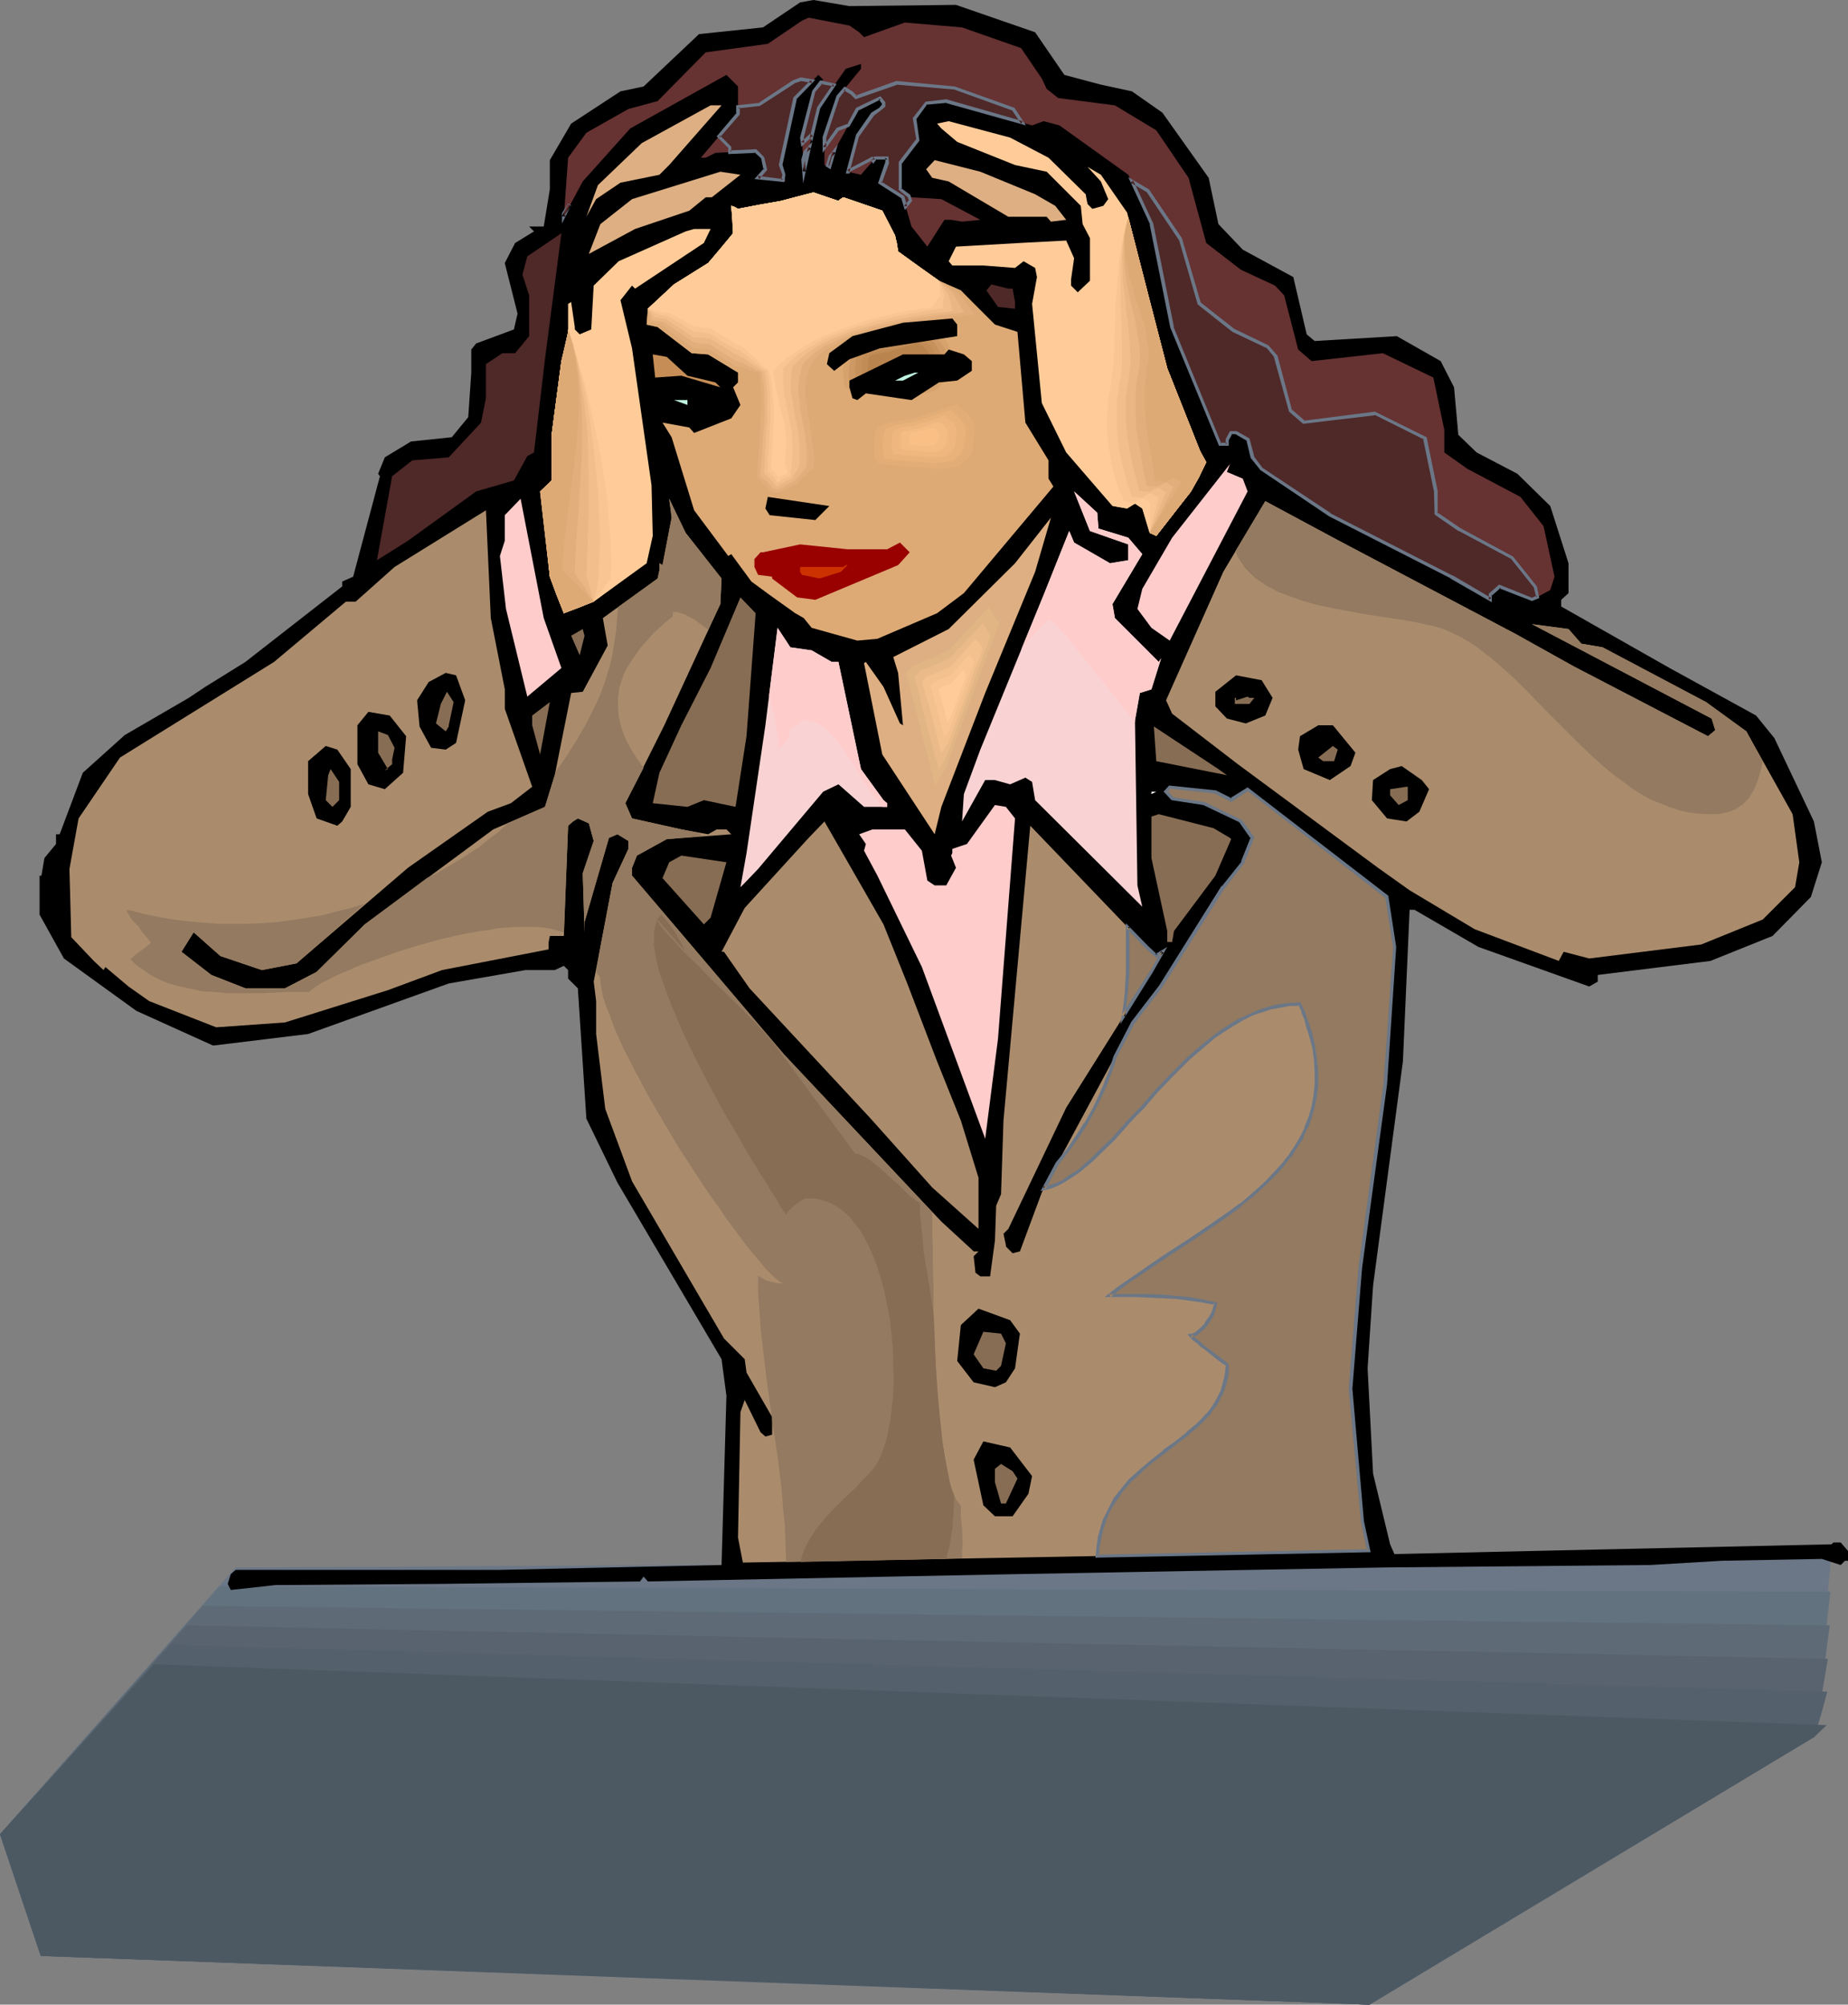<?xml version="1.0" encoding="UTF-8" standalone="no"?>
<svg
   version="1.0"
   width="129.766mm"
   height="140.747mm"
   id="svg110"
   sodipodi:docname="Businesswoman - Stressed.wmf"
   xmlns:inkscape="http://www.inkscape.org/namespaces/inkscape"
   xmlns:sodipodi="http://sodipodi.sourceforge.net/DTD/sodipodi-0.dtd"
   xmlns="http://www.w3.org/2000/svg"
   xmlns:svg="http://www.w3.org/2000/svg">
  <rect width="100%" height="100%" fill="#808080" stroke="none"/>
  <sodipodi:namedview
     id="namedview110"
     pagecolor="#ffffff"
     bordercolor="#000000"
     borderopacity="0.25"
     inkscape:showpageshadow="2"
     inkscape:pageopacity="0.0"
     inkscape:pagecheckerboard="0"
     inkscape:deskcolor="#d1d1d1"
     inkscape:document-units="mm" />
  <defs
     id="defs1">
    <pattern
       id="WMFhbasepattern"
       patternUnits="userSpaceOnUse"
       width="6"
       height="6"
       x="0"
       y="0" />
  </defs>
  <path
     style="fill:#6b7787;fill-opacity:1;fill-rule:evenodd;stroke:none"
     d="M 62.539,415.935 485.931,413.673 481.567,460.857 363.438,531.957 10.827,519.03 0,486.712 Z"
     id="path1" />
  <path
     style="fill:#63727f;fill-opacity:1;fill-rule:evenodd;stroke:none"
     d="m 58.176,420.944 213.797,0.808 213.797,0.646 -2.101,19.229 -2.101,19.229 L 363.438,531.957 187.294,525.332 10.827,519.03 0,486.712 Z"
     id="path2" />
  <path
     style="fill:#5e6b77;fill-opacity:1;fill-rule:evenodd;stroke:none"
     d="m 53.813,426.115 108.11,1.293 107.787,1.293 215.897,2.585 -1.939,14.866 -2.101,14.705 L 363.438,531.957 187.294,525.332 10.827,519.03 0,486.712 26.987,456.333 Z"
     id="path3" />
  <path
     style="fill:#596370;fill-opacity:1;fill-rule:evenodd;stroke:none"
     d="m 49.611,431.286 217.837,4.525 217.675,4.363 -1.778,10.342 -1.778,10.342 L 363.438,531.957 187.294,525.332 10.827,519.03 0,486.712 12.605,472.815 24.886,458.918 Z"
     id="path4" />
  <path
     style="fill:#54606b;fill-opacity:1;fill-rule:evenodd;stroke:none"
     d="m 45.248,436.457 219.937,6.14 219.776,6.302 -1.616,5.979 -1.778,5.979 L 363.438,531.957 187.294,525.332 10.827,519.03 0,486.712 22.624,461.665 Z"
     id="path5" />
  <path
     style="fill:#4c5963;fill-opacity:1;fill-rule:evenodd;stroke:none"
     d="M 40.885,441.628 484.799,457.787 481.567,460.857 363.438,531.957 10.827,519.03 0,486.712 Z"
     id="path6" />
  <path
     style="fill:#000000;fill-opacity:1;fill-rule:evenodd;stroke:none"
     d="m 253.712,1.293 21.008,7.272 7.757,11.311 9.696,2.585 8.242,1.778 8.08,5.656 12.282,17.29 2.586,12.281 6.464,6.787 13.413,7.272 3.555,15.19 2.101,1.778 21.816,-1.293 11.635,6.625 3.555,6.948 1.131,12.604 4.848,4.686 10.827,5.656 8.726,8.564 4.848,15.19 v 7.918 l -1.939,1.778 v 1.778 l 28.765,16.321 22.947,12.604 4.848,5.979 10.504,22.138 2.101,10.827 -2.909,9.211 -10.181,10.342 -16.483,6.625 -29.896,3.717 v 1.778 l -2.262,1.293 -29.411,-10.503 -16.968,-9.857 h -1.293 l -1.778,40.236 -7.918,59.465 -1.454,21.976 1.454,27.955 4.525,18.745 1.131,2.585 116.029,-2.585 0.485,-0.485 h 1.939 l 1.939,2.262 v 2.585 h -0.808 l -1.131,1.131 -5.01,-1.616 -26.502,0.485 -19.069,1.131 -70.296,0.646 -98.253,1.778 -32.643,0.646 -64.802,1.293 -1.131,-1.293 -0.97,1.293 -52.52,0.646 -44.278,0.323 -11.797,1.293 -0.808,-1.616 0.808,-2.585 1.293,-1.131 h 70.134 l 58.822,-1.293 1.293,-44.922 -1.293,-9.695 -27.634,-46.861 -8.242,-16.967 -2.262,-34.58 -2.586,-2.585 v -2.262 l -1.131,-1.131 -2.424,1.131 h -7.757 l -20.362,3.555 -37.33,13.412 -25.21,3.07 -20.362,-9.211 -19.23,-13.897 -6.464,-11.635 v -10.342 h 0.485 l 0.808,-4.686 3.07,-3.717 v -2.585 h 0.97 l 6.141,-16.321 11.15,-10.019 16.968,-9.857 4.363,-2.909 10.666,-6.625 25.694,-20.037 v -1.293 l 2.909,-1.293 7.11,-26.663 -0.485,-0.646 1.778,-4.363 6.949,-4.201 10.827,-1.131 4.363,-5.332 0.808,-11.796 v -6.14 l 1.293,-1.616 10.019,-3.717 0.97,-4.201 -3.394,-13.412 2.747,-5.332 5.01,-3.07 -1.293,-1.293 h 3.878 l 1.616,-9.857 v -7.756 l 5.656,-9.695 13.09,-8.564 6.141,-1.293 L 185.517,9.049 202.485,7.272 212.342,0.646 215.897,0 l 9.534,1.616 z"
     id="path7" />
  <path
     style="fill:#663232;fill-opacity:1;fill-rule:evenodd;stroke:none"
     d="m 228.017,8.564 1.293,1.293 10.827,-3.878 15.19,1.293 15.675,5.494 5.494,8.08 1.293,2.747 3.07,2.424 15.029,1.939 10.989,6.625 8.565,12.604 4.686,17.29 9.211,7.11 9.05,4.201 2.424,2.585 3.717,14.382 3.555,3.07 18.907,-2.101 13.413,6.464 2.909,13.897 v 5.979 l 6.141,4.363 14.059,7.433 6.141,7.756 2.909,13.412 -1.131,3.555 -4.848,2.585 -8.565,-3.555 -2.586,2.262 v 1.293 l -10.181,-6.14 -32.32,-16.321 -18.099,-12.281 -2.424,-3.07 -1.293,-4.686 -3.07,-1.778 h -1.293 l -1.131,1.778 v 1.293 h -1.778 l -12.766,-31.187 -5.494,-27.309 -6.141,-13.089 -18.261,-13.089 -4.202,-1.131 -3.07,1.131 -22.786,-6.464 -5.333,0.485 -3.07,4.201 0.97,5.656 -4.848,5.979 v 7.11 l 3.07,2.101 7.918,0.485 10.342,5.494 -4.848,0.485 -2.909,-0.485 h -1.778 l -4.525,7.11 -4.202,-5.332 -2.262,-7.756 -6.141,-3.878 1.939,-5.332 v -1.293 h -3.07 l -3.878,4.525 -3.555,-0.808 2.586,-9.695 4.04,-5.656 1.939,-1.293 0.97,-0.97 v -0.646 l -0.97,-1.293 -5.979,2.909 -6.141,11.15 -1.293,4.201 -1.293,-0.485 v -7.272 l 3.717,-10.988 5.979,-7.272 v -1.293 l -4.04,1.293 -7.272,10.342 -3.878,16.967 -0.485,-9.049 3.07,-12.281 2.586,-3.07 -1.293,-1.293 -6.141,6.14 -3.878,17.775 1.293,4.363 -7.272,-0.97 1.939,-2.262 -0.646,-3.07 -1.939,-1.778 -10.666,0.485 -2.586,1.293 h -1.293 l 9.858,-11.635 v -7.272 l -3.07,-3.07 -25.533,14.22 -12.605,14.058 -5.01,9.372 1.131,-15.674 4.848,-6.625 11.15,-6.302 7.757,-2.101 12.766,-12.927 16.483,-2.262 9.05,-6.14 1.778,-0.808 10.827,2.101 z"
     id="path8" />
  <path
     style="fill:#ddaf82;fill-opacity:1;fill-rule:evenodd;stroke:none"
     d="m 177.598,43.791 -2.586,2.585 -10.342,2.101 -6.464,4.363 -2.586,4.686 3.07,-8.403 11.635,-11.15 18.261,-10.019 h 2.909 z"
     id="path9" />
  <path
     style="fill:#ffcc99;fill-opacity:1;fill-rule:evenodd;stroke:none"
     d="m 278.275,41.852 9.858,9.695 0.485,2.585 1.293,1.293 2.909,-0.808 1.293,-1.778 -1.939,-4.686 -3.555,-3.878 3.555,2.101 6.949,10.019 10.666,41.367 8.726,21.976 1.616,2.909 -4.04,7.756 -9.211,11.796 -1.778,-0.808 -1.939,-6.464 -1.939,-1.293 -2.101,1.293 -3.878,-0.646 -12.282,-14.22 -6.464,-13.089 -2.586,-26.339 1.293,-7.11 -0.485,-2.424 -3.07,-1.778 -2.262,1.778 -8.403,-0.646 h -8.242 l -0.97,-1.131 1.939,-3.878 16.968,-0.97 12.282,-0.646 2.101,4.686 -0.808,5.656 v 1.616 l 1.778,1.778 3.232,-3.07 V 63.182 l -1.939,-3.717 -0.485,-4.848 -9.05,-9.049 -8.403,-1.778 -15.352,-6.14 -4.202,-3.555 -1.131,-1.293 3.07,-0.646 16.322,4.363 z"
     id="path10" />
  <path
     style="fill:#ddaf82;fill-opacity:1;fill-rule:evenodd;stroke:none"
     d="m 274.72,51.547 5.333,3.07 2.909,3.717 -4.04,0.485 -1.131,-1.293 H 267.609 l -15.837,-9.372 -4.363,-0.97 -1.616,-2.262 2.262,-2.424 12.12,3.07 z"
     id="path11" />
  <path
     style="fill:#ddaf82;fill-opacity:1;fill-rule:evenodd;stroke:none"
     d="m 188.91,52.355 h -1.616 l -4.363,3.555 -14.382,4.848 -12.282,6.625 3.07,-7.918 8.403,-6.625 23.432,-7.272 5.333,0.808 z"
     id="path12" />
  <path
     style="fill:#ddaa75;fill-opacity:1;fill-rule:evenodd;stroke:none"
     d="m 223.816,52.355 10.342,3.555 3.394,6.625 0.808,4.201 10.827,7.756 5.818,2.585 9.05,9.049 5.979,1.939 2.101,24.077 6.141,10.019 v 4.848 l 1.293,2.101 -23.755,28.278 -7.11,5.332 -15.837,6.787 -5.333,0.485 -12.12,-3.393 -2.101,-2.585 -2.262,-1.293 -6.787,-4.848 -4.848,-3.555 -5.333,-7.272 -0.808,0.485 -9.05,-12.119 -5.979,-19.391 -2.424,-3.878 7.11,1.293 1.293,1.454 9.858,-3.878 2.424,-3.555 -1.939,-4.686 1.293,-1.293 v -2.585 l -7.918,-4.848 -4.363,-0.323 -9.05,-6.948 -2.909,-0.646 0.323,-4.201 6.949,-6.464 9.05,-5.656 6.626,-7.918 -0.485,-7.272 1.778,0.808 11.312,-2.101 8.726,-2.262 6.626,2.262 z"
     id="path13" />
  <path
     style="fill:#ddaa75;fill-opacity:1;fill-rule:evenodd;stroke:none"
     d="m 249.672,86.936 -1.616,-1.616 -14.221,4.525 h -0.162 -0.323 l -0.485,0.162 h -0.646 l -0.808,0.162 -0.808,0.162 -1.939,0.323 -1.939,0.485 -1.778,0.485 -0.646,0.162 -0.485,0.323 -0.485,0.323 -0.323,0.323 -0.162,0.485 -0.162,0.646 -0.323,1.454 -0.162,1.616 -0.162,1.939 0.162,1.778 v 0.808 l 0.162,0.646 0.162,0.646 0.323,0.485 0.323,0.323 0.323,0.323 h 0.646 l 0.646,0.162 0.97,0.162 h 0.97 l 2.424,0.323 2.586,0.323 2.586,0.162 2.262,0.162 1.131,0.162 h 0.97 l 0.808,0.162 h 0.646 2.424 l 2.424,-0.323 1.131,-0.162 0.97,-0.162 0.808,-0.162 0.646,-0.162 0.485,-0.162 0.646,-0.485 1.454,-1.454 0.485,-0.646 0.485,-0.646 0.323,-0.323 0.162,-0.162 v -0.162 0 -0.323 l 0.162,-0.323 0.162,-0.485 0.162,-1.293 0.162,-1.454 0.323,-1.616 V 93.561 92.915 92.268 l -0.162,-0.485 -0.162,-0.323 -0.485,-1.131 -0.646,-0.97 -0.162,-0.323 -0.323,-0.162 v -0.323 h -0.162 l -0.808,-0.646 -0.485,-0.485 -0.323,-0.323 z"
     id="path14" />
  <path
     style="fill:#d6a36d;fill-opacity:1;fill-rule:evenodd;stroke:none"
     d="m 248.541,87.744 -0.646,-0.646 -0.808,-0.646 -6.302,1.939 -6.464,2.101 h -0.162 l -0.162,0.162 h -0.485 l -0.646,0.162 -1.454,0.162 -1.778,0.323 -1.616,0.323 -1.616,0.485 -0.808,0.162 -0.485,0.323 -0.323,0.323 -0.323,0.323 v 0.485 l -0.162,0.485 -0.323,1.293 -0.162,1.616 -0.162,1.616 0.162,1.454 0.162,1.454 0.162,0.646 0.162,0.485 0.323,0.323 h 0.323 l 0.646,0.162 h 0.646 l 0.808,0.162 0.808,0.162 2.262,0.162 2.262,0.323 2.424,0.162 2.101,0.162 0.97,0.162 h 0.97 0.808 0.485 l 1.131,0.162 h 0.97 l 2.101,-0.162 1.131,-0.162 0.808,-0.162 0.808,-0.323 h 0.646 l 0.485,-0.323 0.485,-0.323 1.293,-1.293 0.485,-0.646 0.485,-0.485 0.162,-0.485 0.162,-0.162 v 0 -0.323 l 0.162,-0.323 v -0.485 l 0.323,-0.97 0.162,-1.454 0.162,-1.293 0.162,-1.454 v -1.131 l -0.162,-0.485 -0.162,-0.323 -0.485,-0.97 -0.485,-0.808 -0.485,-0.646 v -0.162 -0.162 l -0.97,-0.485 -0.485,-0.485 -0.323,-0.323 z"
     id="path15" />
  <path
     style="fill:#ce9965;fill-opacity:1;fill-rule:evenodd;stroke:none"
     d="m 247.733,88.713 -0.646,-0.485 -0.646,-0.808 -5.818,1.939 -2.909,0.97 -3.07,0.97 v 0 h -0.323 -0.485 l -0.485,0.162 -1.293,0.162 -1.454,0.323 -1.454,0.323 -1.454,0.323 -0.485,0.323 -0.485,0.162 -0.323,0.323 -0.162,0.323 -0.162,0.323 -0.162,0.323 -0.323,1.293 -0.162,1.293 -0.162,1.454 v 1.454 l 0.162,1.293 0.162,0.485 0.323,0.485 0.323,0.323 0.323,0.162 h 0.323 l 0.646,0.162 h 0.808 l 0.808,0.162 1.939,0.162 1.939,0.162 2.101,0.162 2.101,0.162 1.616,0.162 0.646,0.162 h 0.485 1.939 l 1.939,-0.323 h 0.808 l 0.808,-0.323 h 0.808 l 0.485,-0.162 0.485,-0.162 0.485,-0.323 1.131,-1.131 0.323,-0.646 0.485,-0.485 0.162,-0.323 0.162,-0.162 v 0 l 0.162,-0.162 v -0.323 -0.485 l 0.323,-0.97 0.162,-1.293 0.162,-1.293 v -1.131 -0.97 -0.323 -0.323 l -0.646,-0.97 -0.485,-0.646 -0.485,-0.485 v -0.162 -0.162 l -0.808,-0.646 -0.323,-0.323 -0.323,-0.323 z"
     id="path16" />
  <path
     style="fill:#c6915b;fill-opacity:1;fill-rule:evenodd;stroke:none"
     d="m 246.763,89.845 -1.293,-1.293 -10.181,3.232 h -0.162 l -0.162,0.162 h -0.323 -0.485 l -1.131,0.162 -1.454,0.323 -1.293,0.323 -1.293,0.323 -0.485,0.162 -0.485,0.323 -0.323,0.323 -0.162,0.162 -0.162,0.323 v 0.323 l -0.162,0.97 -0.162,1.293 -0.162,1.293 0.162,1.293 0.162,1.131 v 0.485 l 0.162,0.323 0.323,0.323 h 0.323 l 0.323,0.162 h 0.646 l 1.293,0.162 1.778,0.162 1.778,0.162 1.939,0.162 1.616,0.162 1.454,0.162 h 0.646 0.485 l 0.808,0.162 h 0.808 l 1.778,-0.162 0.646,-0.162 0.808,-0.162 0.485,-0.162 h 0.485 l 0.485,-0.323 0.485,-0.323 0.97,-0.97 0.323,-0.485 0.323,-0.323 0.323,-0.323 V 99.54 99.378 l 0.162,-0.162 v -0.485 l 0.323,-0.97 0.162,-1.131 0.162,-0.97 v -1.131 -0.808 l -0.162,-0.323 -0.162,-0.323 -0.323,-0.808 -0.485,-0.646 -0.323,-0.485 v -0.162 0 l -0.646,-0.485 -0.323,-0.323 z"
     id="path17" />
  <path
     style="fill:#c18c56;fill-opacity:1;fill-rule:evenodd;stroke:none"
     d="m 245.632,90.814 -0.323,-0.646 -0.646,-0.485 -4.363,1.454 -2.262,0.808 -2.262,0.646 v 0 h -0.162 -0.323 l -0.485,0.162 -0.97,0.162 -1.131,0.162 -1.293,0.323 -0.97,0.162 -0.808,0.485 -0.323,0.162 v 0.162 l -0.323,0.646 -0.162,0.808 -0.162,1.131 v 1.131 1.131 0.97 l 0.162,0.485 0.162,0.323 0.162,0.162 0.323,0.162 h 0.323 0.485 l 1.131,0.162 1.616,0.162 1.454,0.162 1.616,0.162 1.454,0.162 h 1.293 0.485 l 0.485,0.162 h 1.454 l 1.454,-0.162 1.454,-0.323 h 0.485 l 0.485,-0.162 0.323,-0.162 0.323,-0.323 0.808,-0.808 0.646,-0.646 0.162,-0.323 v 0 -0.162 l 0.162,-0.162 0.162,-0.485 V 97.762 l 0.162,-0.97 0.323,-1.939 -0.162,-0.808 v -0.485 l -0.808,-1.293 -0.162,-0.485 -0.162,-0.162 v 0 l -0.646,-0.323 -0.323,-0.323 z"
     id="path18" />
  <path
     style="fill:#ba844f;fill-opacity:1;fill-rule:evenodd;stroke:none"
     d="m 244.662,91.622 -0.808,-0.808 -7.595,2.424 h -0.162 l -0.646,0.162 -0.808,0.162 -0.97,0.162 -0.97,0.162 -0.97,0.162 -0.646,0.323 -0.323,0.162 v 0.162 l -0.162,0.646 -0.162,0.808 -0.162,1.939 -0.162,0.808 0.162,0.808 0.162,0.646 0.162,0.162 h 0.162 l 0.808,0.162 0.97,0.162 1.293,0.162 1.293,0.162 2.747,0.162 1.131,0.162 h 0.808 1.131 l 1.293,-0.162 1.131,-0.162 h 0.323 l 0.162,-0.162 h 0.323 l 0.323,-0.162 0.323,-0.162 0.646,-0.646 0.646,-0.808 0.162,-0.162 0.162,-0.162 v -0.162 -0.485 l 0.162,-0.646 0.162,-0.808 V 95.177 94.531 94.046 l -0.323,-0.485 -0.323,-0.485 -0.323,-0.323 -0.162,-0.162 -0.485,-0.323 -0.162,-0.323 -0.162,-0.323 z"
     id="path19" />
  <path
     style="fill:#ffcc99;fill-opacity:1;fill-rule:evenodd;stroke:none"
     d="m 186.809,64.475 -18.261,12.119 -0.808,-0.808 -3.07,3.878 3.07,12.766 5.171,36.358 0.323,13.412 -1.616,7.272 -14.059,10.18 -7.918,3.07 -3.717,-9.695 -2.586,-22.623 3.07,-2.909 V 115.376 l 2.586,-19.552 1.778,-7.756 v -7.433 l 0.808,-0.485 0.97,6.625 v 0.646 l 1.293,1.293 3.07,-1.293 0.646,-11.635 6.626,-6.464 17.776,-7.918 2.262,-0.646 h 4.363 z"
     id="path20" />
  <path
     style="fill:#4f2828;fill-opacity:1;fill-rule:evenodd;stroke:none"
     d="m 141.723,120.062 -1.778,0.97 -3.555,6.464 -10.019,2.909 -18.099,13.089 -8.242,5.171 4.04,-22.3 5.333,-4.201 9.696,-0.808 8.565,-9.211 1.293,-6.464 v -9.049 l 4.363,-2.909 h 3.394 l 3.717,-4.525 v -10.827 l -1.778,-5.494 1.293,-4.848 9.05,-6.14 -4.363,33.449 z"
     id="path21" />
  <path
     style="fill:#ffffff;fill-opacity:1;fill-rule:evenodd;stroke:none"
     d="m 152.55,72.877 -0.485,2.909 z"
     id="path22" />
  <path
     style="fill:#4f2828;fill-opacity:1;fill-rule:evenodd;stroke:none"
     d="m 268.74,76.594 0.646,3.555 v 1.778 l -4.525,-0.485 -3.07,-4.363 1.293,-1.616 4.525,1.131 z"
     id="path23" />
  <path
     style="fill:#000000;fill-opacity:1;fill-rule:evenodd;stroke:none"
     d="m 257.913,95.823 v 2.585 l -3.878,2.585 -4.848,0.485 -7.272,4.686 -12.12,-1.778 -2.262,1.778 -1.293,-0.485 -0.808,-2.909 v -1.778 l 14.221,-6.948 h 10.989 l 1.131,-1.293 4.04,1.293 z"
     id="path24" />
  <path
     style="fill:#c68e56;fill-opacity:1;fill-rule:evenodd;stroke:none"
     d="m 182.446,99.702 7.434,1.777 1.293,1.293 -10.342,-3.07 -6.949,0.485 -0.646,-6.14 3.717,0.646 z"
     id="path25" />
  <path
     style="fill:#bff4e0;fill-opacity:1;fill-rule:evenodd;stroke:none"
     d="m 239.653,100.994 h -2.101 l 2.586,-1.293 2.586,-0.808 h 0.97 z"
     id="path26" />
  <path
     style="fill:#bff4e0;fill-opacity:1;fill-rule:evenodd;stroke:none"
     d="m 182.446,107.458 -3.555,-1.293 h 3.555 z"
     id="path27" />
  <path
     style="fill:#ffcccc;fill-opacity:1;fill-rule:evenodd;stroke:none"
     d="m 329.825,127.01 1.293,3.393 -20.685,39.59 -4.848,-3.393 -3.717,-5.009 1.293,-5.332 7.918,-13.574 15.352,-19.552 -0.808,2.101 z"
     id="path28" />
  <path
     style="fill:#f9d3d3;fill-opacity:1;fill-rule:evenodd;stroke:none"
     d="m 291.526,140.261 7.918,2.424 3.717,4.363 -7.918,13.25 0.646,3.717 11.635,11.635 0.646,-0.97 -2.586,8.241 -3.07,0.97 -1.293,7.272 0.646,43.791 1.293,5.656 -28.442,-28.278 -0.808,-4.848 -1.778,-1.131 -4.04,1.778 -4.04,-1.131 h -2.586 l -6.141,10.988 0.485,-7.272 4.363,-11.796 16.806,-41.044 6.787,-16.967 1.293,3.07 9.534,5.494 4.848,-0.808 v -4.201 l -10.181,-3.555 -4.202,-10.503 6.141,5.656 z"
     id="path29" />
  <path
     style="fill:#000000;fill-opacity:1;fill-rule:evenodd;stroke:none"
     d="m 216.382,137.999 -12.12,-1.293 -1.131,-1.778 0.646,-3.07 16.322,2.424 z"
     id="path30" />
  <path
     style="fill:#ffcccc;fill-opacity:1;fill-rule:evenodd;stroke:none"
     d="m 148.995,177.265 -9.05,7.595 -5.656,-23.269 -1.616,-14.058 1.293,-4.04 v -6.787 l 4.202,-4.363 6.141,31.672 z"
     id="path31" />
  <path
     style="fill:#aa8c6d;fill-opacity:1;fill-rule:evenodd;stroke:none"
     d="m 191.496,153.511 -0.323,6.787 -14.867,32.157 -10.342,20.684 1.778,4.04 13.09,2.909 7.11,1.293 2.262,-1.293 h 2.586 l 1.293,1.293 -17.13,1.293 -7.918,4.363 -1.293,3.232 v 2.101 l 12.12,14.22 28.28,33.288 41.693,44.276 8.08,7.433 0.485,0.485 h 1.293 l -1.293,1.293 0.485,4.363 1.293,0.97 h 2.586 l 1.293,-9.534 0.323,-9.211 1.293,-3.07 0.646,-19.552 7.11,-78.21 30.866,32.157 2.586,2.424 1.616,-1.131 -2.909,5.332 -22.624,36.035 -15.352,32.157 -1.293,1.293 0.646,3.07 v 0.323 l 1.778,1.778 1.939,-0.485 5.818,-15.674 24.24,-45.084 7.434,-9.534 16.483,-26.339 5.171,-6.625 2.586,-6.464 -3.07,-4.363 -9.858,-4.848 -8.403,-1.293 -1.616,-1.778 0.97,-1.293 12.12,1.293 4.202,2.262 4.363,-2.909 37.006,28.602 1.939,13.25 -2.424,36.52 -6.626,48.639 -2.586,31.995 3.232,35.227 1.616,7.918 -166.125,3.07 -1.293,-6.625 0.646,-33.288 1.131,-3.232 4.202,8.564 1.293,1.131 1.778,-0.485 v -4.686 l -6.787,-11.796 -0.485,-3.555 -5.494,-5.494 -24.402,-41.69 -7.11,-19.229 -2.424,-19.876 v -8.726 l -0.646,-5.171 1.778,-9.211 3.232,-16.967 4.202,-9.049 v -2.101 l -2.909,-1.778 -2.262,0.97 -6.464,22.3 v 2.747 l -0.485,-15.674 2.909,-8.564 -1.293,-4.686 -2.909,-1.293 -1.293,0.808 -1.293,1.131 -1.131,29.248 h -3.717 l -0.323,1.616 v 1.939 l -28.28,5.494 -14.382,5.332 -27.31,8.564 -18.261,1.293 -17.776,-6.948 -5.494,-3.878 -6.141,-5.171 -0.485,0.808 -2.586,-2.424 -5.979,-6.302 -0.485,-18.098 2.424,-13.412 10.989,-16.159 40.885,-25.37 19.069,-15.998 h 2.586 l 10.342,-9.211 24.24,-15.028 1.293,28.602 3.717,18.906 v 5.171 l 7.272,20.684 -5.656,4.363 -6.141,2.262 -21.17,14.866 -29.573,25.37 -9.211,1.778 -10.989,-3.717 -7.11,-6.302 -3.232,5.171 7.918,6.14 9.05,3.555 h 10.504 l 8.403,-4.363 12.766,-12.604 34.098,-25.208 13.736,-5.979 2.586,-8.403 4.363,-21.815 3.07,-0.323 6.626,-12.281 -1.293,-7.272 14.544,-10.503 0.485,-2.262 v -1.778 l 0.808,0.485 2.424,-12.604 -0.646,-5.009 4.363,9.049 z"
     id="path32" />
  <path
     style="fill:#aa8c6d;fill-opacity:1;fill-rule:evenodd;stroke:none"
     d="m 402.222,168.216 15.352,8.564 35.714,18.583 1.939,-1.616 -0.97,-3.07 -47.672,-25.047 9.696,1.293 3.394,3.878 5.656,0.97 27.472,14.543 10.666,7.756 12.282,21.976 1.778,12.766 -1.131,6.625 -8.565,8.564 -16.322,6.625 -29.734,3.717 -6.787,-1.778 -1.293,2.424 -22.301,-8.403 -17.291,-10.342 -8.403,-5.979 -37.168,-27.47 -17.453,-13.412 -1.616,-3.555 15.19,-34.096 11.15,-18.745 19.554,10.503 z"
     id="path33" />
  <path
     style="fill:#ddaf82;fill-opacity:1;fill-rule:evenodd;stroke:none"
     d="m 261.469,183.89 -11.635,30.217 -1.778,7.272 -13.898,-21.168 -4.848,-24.239 0.485,-0.323 4.686,6.625 4.363,9.695 0.808,0.485 -1.293,-13.897 -1.293,-4.201 14.706,-7.433 17.614,-17.452 9.534,-12.119 -4.202,14.382 z"
     id="path34" />
  <path
     style="fill:#990000;fill-opacity:1;fill-rule:evenodd;stroke:none"
     d="m 238.36,149.956 -21.978,9.211 -4.848,-0.646 -6.626,-5.009 v -0.485 l -3.717,-0.485 -0.97,-2.101 v -2.101 l 1.616,-1.778 h 0.646 l 9.858,-2.101 12.605,1.293 h 10.504 l 3.394,-1.778 2.586,2.585 z"
     id="path35" />
  <path
     style="fill:#cc3200;fill-opacity:1;fill-rule:evenodd;stroke:none"
     d="m 223.169,151.734 -5.656,1.778 -4.686,-0.97 -0.485,-0.808 v -1.293 h 11.474 l 0.646,-0.485 h 0.485 z"
     id="path36" />
  <path
     style="fill:#876d54;fill-opacity:1;fill-rule:evenodd;stroke:none"
     d="m 198.121,195.363 -2.909,18.745 -8.403,-1.778 -4.363,1.778 -9.211,-0.97 1.778,-8.08 5.818,-12.604 7.757,-15.19 7.918,-18.745 4.04,4.201 z"
     id="path37" />
  <path
     style="fill:#f9d3d3;fill-opacity:1;fill-rule:evenodd;stroke:none"
     d="m 215.413,172.579 5.333,3.07 h 1.778 l 5.979,28.44 5.979,8.241 0.97,0.808 v 0.97 h -6.141 l -6.787,-5.979 -4.04,1.939 -17.291,20.522 -3.555,3.717 -1.131,1.131 1.616,-9.049 5.01,-33.934 3.232,-25.855 3.394,5.171 z"
     id="path38" />
  <path
     style="fill:#876d54;fill-opacity:1;fill-rule:evenodd;stroke:none"
     d="m 153.843,173.872 -2.262,-5.171 3.07,-1.778 0.485,1.778 z"
     id="path39" />
  <path
     style="fill:#000000;fill-opacity:1;fill-rule:evenodd;stroke:none"
     d="m 123.462,185.83 -2.424,11.311 -2.747,1.778 -3.878,-0.485 -3.07,-5.656 -0.646,-6.948 3.07,-4.848 4.525,-2.424 2.747,0.646 z"
     id="path40" />
  <path
     style="fill:#000000;fill-opacity:1;fill-rule:evenodd;stroke:none"
     d="m 337.744,185.183 -1.939,4.686 -5.171,2.101 -5.01,-1.293 -3.07,-3.232 v -3.878 l 5.494,-4.363 6.787,1.293 z"
     id="path41" />
  <path
     style="fill:#876d54;fill-opacity:1;fill-rule:evenodd;stroke:none"
     d="m 119.099,192.455 v 0.323 l -0.808,1.293 -2.586,-2.101 1.293,-5.171 1.616,-3.232 1.778,2.747 z"
     id="path42" />
  <path
     style="fill:#876d54;fill-opacity:1;fill-rule:evenodd;stroke:none"
     d="m 332.896,185.183 -1.293,1.616 h -3.878 v -1.616 h 0.323 v 0.646 l 3.07,-0.97 0.485,0.323 z"
     id="path43" />
  <path
     style="fill:#876d54;fill-opacity:1;fill-rule:evenodd;stroke:none"
     d="m 141.238,192.455 v -2.585 l 4.686,-3.555 -2.586,13.897 z"
     id="path44" />
  <path
     style="fill:#000000;fill-opacity:1;fill-rule:evenodd;stroke:none"
     d="m 107.787,195.363 -0.808,9.695 -4.848,4.363 -4.363,-1.293 -2.909,-5.332 v -10.342 l 2.909,-3.555 5.656,0.97 z"
     id="path45" />
  <path
     style="fill:#000000;fill-opacity:1;fill-rule:evenodd;stroke:none"
     d="m 359.721,199.726 -1.293,3.555 -5.494,3.717 -6.949,-2.909 -1.454,-5.171 0.485,-3.555 4.848,-2.909 h 3.878 z"
     id="path46" />
  <path
     style="fill:#876d54;fill-opacity:1;fill-rule:evenodd;stroke:none"
     d="m 325.624,205.705 -18.746,-3.717 -0.646,-9.211 17.13,11.311 z"
     id="path47" />
  <path
     style="fill:#876d54;fill-opacity:1;fill-rule:evenodd;stroke:none"
     d="m 104.717,198.434 -0.646,3.07 v 1.293 l -1.939,1.616 0.808,-0.323 -2.586,-4.363 v -5.656 l 2.586,0.97 z"
     id="path48" />
  <path
     style="fill:#000000;fill-opacity:1;fill-rule:evenodd;stroke:none"
     d="m 93.081,204.089 v 10.019 l -2.262,3.878 -1.293,1.131 -5.494,-1.939 -2.262,-6.464 v -8.726 l 4.686,-4.04 3.07,0.97 z"
     id="path49" />
  <path
     style="fill:#876d54;fill-opacity:1;fill-rule:evenodd;stroke:none"
     d="m 354.065,201.989 h -2.909 l -1.293,-0.97 3.878,-3.07 1.293,0.97 z"
     id="path50" />
  <path
     style="fill:#000000;fill-opacity:1;fill-rule:evenodd;stroke:none"
     d="m 379.275,209.422 -2.586,5.979 -3.394,2.585 -5.171,-0.808 -4.04,-4.848 0.323,-5.332 4.525,-2.909 3.07,-0.808 5.333,3.717 z"
     id="path51" />
  <path
     style="fill:#876d54;fill-opacity:1;fill-rule:evenodd;stroke:none"
     d="m 90.011,212.33 -1.778,1.778 -1.778,-1.778 0.646,-6.625 0.646,-1.616 2.262,3.393 z"
     id="path52" />
  <path
     style="fill:#876d54;fill-opacity:1;fill-rule:evenodd;stroke:none"
     d="m 373.619,212.33 -2.424,1.293 -2.262,-2.585 v -1.616 l 4.363,-0.646 h 0.323 z"
     id="path53" />
  <path
     style="fill:#ffffff;fill-opacity:1;fill-rule:evenodd;stroke:none"
     d="m 305.585,210.715 v -0.646 h 1.293 z"
     id="path54" />
  <path
     style="fill:#ffcccc;fill-opacity:1;fill-rule:evenodd;stroke:none"
     d="m 269.387,217.178 -4.525,58.496 -3.394,26.501 -16.806,-45.569 -11.797,-24.239 -3.555,-6.625 0.485,-1.778 -1.778,-2.585 3.555,-1.293 h 8.565 l 4.525,5.656 1.454,7.918 1.939,1.293 h 3.07 l 2.586,-4.686 -1.293,-3.232 0.323,-0.646 v -1.131 l 3.878,-1.293 7.434,-10.342 2.909,0.485 z"
     id="path55" />
  <path
     style="fill:#876d54;fill-opacity:1;fill-rule:evenodd;stroke:none"
     d="m 326.432,222.349 0.323,0.323 -4.202,9.695 -10.989,14.705 -0.485,2.909 h -1.293 v -2.909 l -4.202,-19.391 v -10.988 l 1.939,-0.646 14.544,3.717 z"
     id="path56" />
  <path
     style="fill:#aa8c6d;fill-opacity:1;fill-rule:evenodd;stroke:none"
     d="m 240.784,260.969 7.918,20.684 6.302,15.674 4.686,15.19 v 13.574 l -12.282,-10.988 -16.322,-18.26 -32.158,-34.58 -6.787,-9.695 h -0.646 l 6.141,-11.635 16.968,-18.583 4.202,-4.363 15.675,27.309 z"
     id="path57" />
  <path
     style="fill:#876d54;fill-opacity:1;fill-rule:evenodd;stroke:none"
     d="m 188.587,243.517 -1.778,1.778 -10.989,-12.281 1.778,-4.201 3.232,-1.778 11.958,1.778 z"
     id="path58" />
  <path
     style="fill:#000000;fill-opacity:1;fill-rule:evenodd;stroke:none"
     d="m 355.358,317.526 -21.654,24.239 -2.101,-0.646 -0.97,-1.293 0.485,-2.101 7.272,-5.656 19.554,-20.845 h 1.131 z"
     id="path59" />
  <path
     style="fill:#000000;fill-opacity:1;fill-rule:evenodd;stroke:none"
     d="m 270.68,353.884 -1.293,9.211 -2.424,3.717 -2.909,1.293 -5.656,-1.293 -4.363,-5.656 0.97,-9.534 4.686,-4.363 8.403,3.07 z"
     id="path60" />
  <path
     style="fill:#876d54;fill-opacity:1;fill-rule:evenodd;stroke:none"
     d="m 266.963,356.47 -1.293,5.979 -1.293,1.293 -3.394,-0.646 -2.586,-3.717 2.586,-5.979 4.686,0.485 z"
     id="path61" />
  <path
     style="fill:#000000;fill-opacity:1;fill-rule:evenodd;stroke:none"
     d="m 273.912,391.696 -0.97,4.686 -4.202,5.979 h -4.686 l -3.07,-2.909 -2.586,-12.119 2.586,-4.848 7.11,1.616 z"
     id="path62" />
  <path
     style="fill:#876d54;fill-opacity:1;fill-rule:evenodd;stroke:none"
     d="m 270.033,392.343 -3.07,6.625 h -1.293 l -1.616,-5.656 v -3.555 l 1.616,-1.293 3.07,1.939 z"
     id="path63" />
  <path
     style="fill:#ddaf82;fill-opacity:1;fill-rule:evenodd;stroke:none"
     d="m 238.36,177.265 1.939,-1.939 11.312,-4.848 12.443,-13.574 3.232,5.009 -16.645,45.245 -3.232,5.494 z"
     id="path64" />
  <path
     style="fill:#e2b584;fill-opacity:1;fill-rule:evenodd;stroke:none"
     d="m 240.461,178.558 0.97,-0.97 0.97,-0.97 4.686,-1.939 4.686,-2.101 10.666,-11.473 1.293,2.101 1.454,2.101 -14.221,38.62 -1.454,2.262 -1.293,2.262 -3.878,-15.028 z"
     id="path65" />
  <path
     style="fill:#eaba89;fill-opacity:1;fill-rule:evenodd;stroke:none"
     d="m 242.723,179.689 0.646,-0.808 0.808,-0.808 3.878,-1.616 3.878,-1.778 4.525,-4.686 4.363,-4.686 2.101,3.393 -11.635,31.833 -2.101,3.717 -3.394,-12.281 -1.454,-6.14 z"
     id="path66" />
  <path
     style="fill:#f2c18e;fill-opacity:1;fill-rule:evenodd;stroke:none"
     d="m 244.662,180.82 0.808,-0.646 0.485,-0.646 3.232,-1.293 3.07,-1.293 3.394,-3.717 3.232,-3.717 1.131,1.293 0.808,1.454 -2.424,6.14 -2.101,6.302 -4.686,12.443 -1.778,2.909 -2.424,-9.695 z"
     id="path67" />
  <path
     style="fill:#f9c693;fill-opacity:1;fill-rule:evenodd;stroke:none"
     d="m 246.925,181.79 0.485,-0.323 0.323,-0.485 4.686,-1.778 2.424,-2.747 2.424,-2.747 0.646,0.97 0.646,0.97 -6.626,18.098 -1.293,2.101 -1.778,-6.948 z"
     id="path68" />
  <path
     style="fill:#ffcc99;fill-opacity:1;fill-rule:evenodd;stroke:none"
     d="m 249.187,182.921 0.485,-0.485 2.909,-1.131 3.07,-3.555 0.808,1.454 -4.202,11.15 -0.808,1.293 z"
     id="path69" />
  <path
     style="fill:#ddaa75;fill-opacity:1;fill-rule:evenodd;stroke:none"
     d="m 195.213,98.409 1.454,0.162 1.454,0.162 1.293,0.162 h 1.131 l 0.323,1.454 0.162,1.616 0.162,1.616 v 1.778 3.717 l -0.162,3.878 -0.323,3.878 -0.323,3.717 -0.162,3.555 -0.162,1.778 v 1.454 l 0.97,0.97 0.97,0.808 0.646,0.646 0.808,0.646 0.646,0.485 0.646,0.323 0.646,0.162 0.485,0.162 h 0.646 l 0.646,-0.162 0.646,-0.162 0.808,-0.323 0.808,-0.323 0.808,-0.485 1.131,-0.485 1.131,-0.485 v -0.162 l 0.162,-0.323 0.323,-0.162 0.323,-0.485 0.97,-0.808 0.97,-0.808 1.131,-0.808 0.808,-0.808 0.485,-0.323 0.162,-0.162 0.162,-0.162 h 0.162 l -0.162,-1.939 -0.162,-1.939 -0.646,-3.878 -0.646,-3.878 -0.808,-3.878 -0.162,-1.939 -0.162,-1.778 v -1.778 l 0.323,-1.778 0.323,-1.616 0.485,-1.616 0.808,-1.454 1.131,-1.616 1.616,-1.616 1.939,-1.454 2.101,-1.131 2.424,-1.131 2.586,-0.97 2.747,-0.808 2.909,-0.646 2.909,-0.646 2.909,-0.485 3.232,-0.485 6.141,-0.646 5.979,-0.485 2.909,-0.162 2.747,-0.323 -6.626,-6.948 -5.818,-2.585 -10.827,-7.756 -0.808,-4.201 -3.394,-6.625 -10.342,-3.555 -1.293,0.97 -6.626,-2.262 -8.726,2.262 -11.312,2.101 -1.778,-0.808 0.485,7.272 -6.626,7.918 -9.05,5.656 -6.949,6.464 -0.323,4.201 2.909,0.646 9.05,6.948 4.363,0.323 z"
     id="path70" />
  <path
     style="fill:#e2af7c;fill-opacity:1;fill-rule:evenodd;stroke:none"
     d="m 195.213,97.116 0.808,0.162 0.808,0.162 1.778,0.646 1.454,0.485 0.646,0.162 h 0.646 l 0.323,1.454 0.162,1.616 0.162,1.616 v 1.778 3.555 l -0.162,3.878 -0.162,3.717 -0.323,3.717 -0.323,3.555 v 1.616 1.616 l 0.97,0.808 0.808,0.808 0.646,0.646 0.646,0.646 0.485,0.323 0.485,0.323 0.485,0.162 0.485,0.162 0.485,-0.162 h 0.485 l 0.485,-0.162 0.646,-0.323 0.646,-0.323 0.808,-0.485 0.97,-0.485 1.131,-0.485 0.162,-0.162 v -0.162 l 0.646,-0.646 0.646,-0.646 0.808,-0.646 0.646,-0.808 0.808,-0.646 0.485,-0.485 0.162,-0.162 v 0 -1.939 -1.939 l -0.646,-3.717 -0.485,-3.717 -0.646,-3.555 -0.485,-3.555 -0.162,-1.616 0.162,-1.616 0.162,-1.778 0.323,-1.454 0.646,-1.616 0.808,-1.616 1.616,-1.616 1.939,-1.616 2.262,-1.293 2.262,-1.131 2.586,-0.97 2.747,-0.97 2.747,-0.808 2.909,-0.646 3.07,-0.646 3.07,-0.485 6.141,-0.97 3.07,-0.323 5.818,-0.646 2.747,-0.323 -4.848,-5.979 -2.262,-1.293 -2.424,-1.616 -5.333,-3.717 -5.494,-4.04 -0.323,-2.101 -0.485,-2.101 -3.394,-6.625 -5.171,-1.778 -5.171,-1.778 -0.808,0.485 -0.485,0.485 -3.394,-1.131 -3.232,-1.131 -4.363,1.131 -4.202,1.131 -5.656,0.97 -5.818,1.131 -0.808,-0.485 -0.97,-0.323 0.323,3.717 0.162,3.555 -3.232,4.04 -3.394,3.878 -9.05,5.656 -6.949,6.464 0.323,1.778 v 1.777 l 1.616,0.323 1.454,0.162 4.202,3.232 4.363,3.07 4.363,0.485 z"
     id="path71" />
  <path
     style="fill:#eab784;fill-opacity:1;fill-rule:evenodd;stroke:none"
     d="m 195.213,95.662 0.97,0.323 0.97,0.323 1.778,0.97 0.97,0.485 0.808,0.485 0.646,0.162 0.646,0.162 0.323,1.454 0.323,1.616 0.162,1.616 v 1.616 l 0.162,3.555 -0.162,3.717 -0.485,7.433 -0.323,3.393 -0.162,3.393 0.97,0.808 0.808,0.646 0.646,0.646 0.485,0.646 0.323,0.323 0.485,0.323 h 0.323 l 0.162,0.162 h 0.323 l 0.323,-0.162 0.485,-0.162 0.485,-0.323 0.646,-0.323 0.808,-0.485 0.808,-0.323 1.131,-0.646 0.162,-0.323 0.323,-0.323 1.131,-1.293 0.485,-0.646 0.485,-0.485 0.323,-0.485 0.162,-0.162 v -2.101 -1.778 l -0.162,-1.939 -0.162,-1.778 -0.646,-3.393 -0.646,-3.393 -0.323,-3.232 -0.323,-1.616 v -1.616 l 0.162,-1.616 0.162,-1.616 0.485,-1.616 0.485,-1.616 1.778,-1.778 1.778,-1.454 2.101,-1.454 2.424,-1.131 2.586,-1.131 2.586,-0.97 2.909,-0.97 2.747,-0.808 3.07,-0.646 3.07,-0.646 5.979,-1.131 5.979,-0.808 2.909,-0.323 2.747,-0.323 -1.454,-2.585 -1.616,-2.747 -1.616,-1.454 -1.939,-1.616 -5.333,-3.717 -5.494,-4.04 -0.323,-2.101 -0.485,-2.101 -3.394,-6.625 -5.171,-1.778 -5.171,-1.778 -0.808,0.485 -0.485,0.485 -3.394,-1.131 -3.232,-1.131 -4.363,1.131 -4.202,1.131 -5.656,0.97 -5.818,1.131 -0.808,-0.485 -0.97,-0.323 0.323,3.717 0.162,3.555 -3.232,4.04 -3.394,3.878 -9.05,5.656 -6.949,6.464 0.646,1.454 0.323,1.616 3.07,0.323 4.04,2.747 4.04,2.747 1.939,0.323 2.262,0.162 1.778,1.131 1.778,1.131 z"
     id="path72" />
  <path
     style="fill:#f2bf8c;fill-opacity:1;fill-rule:evenodd;stroke:none"
     d="m 195.536,94.207 0.808,0.323 0.97,0.485 2.101,1.454 0.97,0.646 0.97,0.646 0.808,0.485 0.323,0.162 h 0.323 l 0.323,1.454 0.162,1.616 0.323,3.232 v 3.555 3.555 l -0.323,3.555 -0.162,3.555 -0.162,3.393 -0.162,3.232 0.808,0.808 0.808,0.808 0.485,0.485 0.485,0.485 0.323,0.485 0.162,0.162 0.162,0.323 h 0.162 0.162 l 0.162,-0.162 0.323,-0.162 0.323,-0.323 0.646,-0.323 0.646,-0.323 0.97,-0.485 0.97,-0.485 v -0.323 l 0.162,-0.323 1.293,-1.939 0.323,-0.485 v -0.162 -2.101 -1.939 -1.778 l -0.162,-1.616 -0.485,-3.232 -0.646,-3.07 -0.485,-3.07 -0.485,-3.07 v -1.454 -1.778 l 0.162,-1.616 0.323,-1.778 1.778,-1.616 1.778,-1.616 2.101,-1.454 2.424,-1.293 2.586,-1.293 2.586,-0.97 2.747,-1.131 2.909,-0.808 2.909,-0.808 3.07,-0.808 5.979,-1.131 5.979,-0.97 2.909,-0.323 2.747,-0.323 -0.646,-2.424 -0.646,-2.101 -1.131,-1.777 -1.293,-1.778 -5.333,-3.717 -5.494,-4.04 -0.323,-2.101 -0.485,-2.101 -3.394,-6.625 -5.171,-1.778 -5.171,-1.778 -0.808,0.485 -0.485,0.485 -3.394,-1.131 -3.232,-1.131 -4.363,1.131 -4.202,1.131 -5.656,0.97 -5.818,1.131 -0.808,-0.485 -0.97,-0.323 0.323,3.717 0.162,3.555 -3.232,4.04 -3.394,3.878 -9.05,5.656 -6.949,6.464 1.778,2.262 1.454,0.323 1.616,0.162 3.555,2.424 3.717,2.424 h 1.131 l 0.97,0.162 2.262,0.162 z"
     id="path73" />
  <path
     style="fill:#f9c693;fill-opacity:1;fill-rule:evenodd;stroke:none"
     d="m 195.697,92.915 h 0.485 l 0.323,0.323 0.97,0.646 1.131,0.808 1.131,0.97 1.131,0.97 0.97,0.808 0.97,0.646 h 0.485 l 0.323,0.162 0.162,1.454 0.323,1.454 0.323,3.393 v 3.393 3.555 l -0.323,7.11 -0.323,3.232 v 1.616 1.616 l 0.808,0.808 0.646,0.646 0.485,0.646 0.323,0.323 0.162,0.323 0.162,0.323 v 0.323 -0.162 0 l 0.162,-0.162 0.323,-0.323 0.323,-0.323 0.646,-0.323 0.808,-0.485 1.131,-0.323 v -0.808 l 0.162,-0.808 0.162,-0.646 v -0.485 -0.323 l 0.162,-1.939 0.162,-1.939 -0.162,-1.778 v -1.616 l -0.162,-1.616 -0.323,-1.454 -0.485,-2.747 -0.646,-2.909 -0.485,-2.747 -0.162,-1.616 -0.162,-1.616 v -1.778 -1.778 l 1.778,-1.777 1.778,-1.616 2.101,-1.454 2.424,-1.293 2.424,-1.454 2.747,-1.131 2.747,-0.97 2.747,-1.131 3.07,-0.808 2.909,-0.97 5.979,-1.293 3.07,-0.646 2.909,-0.485 2.909,-0.485 2.747,-0.323 0.162,-1.939 0.323,-1.778 -0.162,-0.485 -0.162,-0.485 -0.323,-0.808 -0.808,-1.939 -5.333,-3.717 -5.494,-4.04 -0.323,-2.101 -0.485,-2.101 -3.394,-6.625 -5.171,-1.778 -5.171,-1.778 -0.808,0.485 -0.485,0.485 -3.394,-1.131 -3.232,-1.131 -4.363,1.131 -4.202,1.131 -5.656,0.97 -5.818,1.131 -0.808,-0.485 -0.97,-0.323 0.323,3.717 0.162,3.555 -3.232,4.04 -3.394,3.878 -9.05,5.656 -6.949,6.464 1.293,0.808 1.131,0.646 1.616,0.323 1.454,0.323 1.616,0.97 1.778,0.97 3.394,2.101 2.101,0.162 2.101,0.323 3.555,2.262 z"
     id="path74" />
  <path
     style="fill:#ffcc99;fill-opacity:1;fill-rule:evenodd;stroke:none"
     d="m 195.697,91.46 0.485,0.162 0.485,0.162 0.485,0.485 0.646,0.323 1.131,1.131 1.293,1.131 1.131,1.131 1.131,1.131 0.485,0.323 0.323,0.323 0.485,0.162 0.323,0.162 0.323,1.454 0.323,1.454 0.323,3.232 0.323,3.393 v 3.555 l -0.323,6.787 -0.323,3.393 -0.162,3.07 0.97,0.808 0.485,0.808 0.485,0.485 0.162,0.323 0.162,0.323 -0.162,0.323 -0.162,0.162 v 0 h -0.162 v -0.162 -0.162 -0.162 l 0.323,-0.323 0.485,-0.485 0.808,-0.323 1.131,-0.485 -0.808,-2.424 0.162,-2.101 0.162,-1.778 v -1.778 -1.616 l -0.162,-1.454 -0.162,-1.293 -0.646,-2.585 -0.323,-1.293 -0.323,-1.293 -0.646,-2.747 -0.323,-1.454 -0.323,-1.616 -0.323,-1.778 -0.162,-1.939 1.616,-1.778 1.939,-1.616 2.101,-1.454 2.262,-1.454 2.424,-1.454 2.747,-1.293 2.747,-1.131 2.747,-1.131 2.909,-0.97 2.909,-0.97 3.07,-0.808 3.07,-0.808 2.909,-0.646 2.909,-0.485 2.909,-0.485 2.747,-0.323 2.262,-3.07 -0.323,-4.04 -10.827,-7.756 -0.808,-4.201 -3.394,-6.625 -10.342,-3.555 -1.293,0.97 -6.626,-2.262 -8.726,2.262 -11.312,2.101 -1.778,-0.808 0.485,7.272 -6.626,7.918 -9.05,5.656 -6.949,6.464 3.07,0.808 3.07,0.485 6.141,3.393 4.363,0.485 z"
     id="path75" />
  <path
     style="fill:#000000;fill-opacity:1;fill-rule:evenodd;stroke:none"
     d="m 254.035,89.198 -20.523,3.232 -8.08,2.909 -4.04,3.07 -1.939,-1.778 0.646,-2.909 6.141,-4.525 13.413,-3.555 13.09,-1.131 1.293,1.616 z"
     id="path76" />
  <path
     style="fill:#ddaa75;fill-opacity:1;fill-rule:evenodd;stroke:none"
     d="m 257.105,107.296 -1.616,-1.616 -14.221,4.525 h -0.162 l -0.323,0.162 h -0.485 -0.646 l -0.646,0.162 -0.808,0.162 -1.939,0.323 -1.939,0.485 -1.778,0.485 -0.646,0.162 -0.646,0.323 -0.485,0.323 -0.323,0.323 v 0.485 l -0.162,0.646 -0.323,1.454 -0.162,1.778 -0.162,1.778 v 1.778 l 0.162,0.808 0.162,0.808 0.162,0.646 0.162,0.485 0.323,0.323 0.485,0.162 0.485,0.162 h 0.808 l 0.808,0.162 0.97,0.162 2.424,0.162 2.586,0.162 2.586,0.323 2.424,0.162 0.97,0.162 h 0.97 l 0.97,0.162 h 0.646 2.424 l 2.424,-0.162 0.97,-0.162 1.131,-0.162 0.808,-0.323 h 0.485 l 0.646,-0.323 0.485,-0.485 1.454,-1.293 0.485,-0.808 0.646,-0.646 0.323,-0.323 v -0.162 0 -0.162 l 0.162,-0.162 v -0.485 l 0.162,-0.485 0.162,-1.131 0.323,-1.616 0.162,-1.454 0.162,-1.454 v -1.293 -0.485 l -0.162,-0.323 -0.808,-1.293 -0.485,-0.97 -0.323,-0.323 -0.323,-0.162 v -0.162 l -0.162,-0.162 -0.808,-0.646 -0.485,-0.485 -0.323,-0.323 z"
     id="path77" />
  <path
     style="fill:#e2ad77;fill-opacity:1;fill-rule:evenodd;stroke:none"
     d="m 255.328,108.589 -1.293,-1.293 -6.141,1.939 -5.979,1.939 h -0.162 -0.323 -0.323 l -0.646,0.162 -1.293,0.162 -1.616,0.323 -1.616,0.323 -1.454,0.485 -0.646,0.162 -0.485,0.323 -0.323,0.323 -0.323,0.323 -0.162,0.323 -0.162,0.485 -0.162,1.131 -0.162,1.454 -0.162,1.454 v 1.616 l 0.162,1.293 0.323,0.485 0.162,0.485 0.323,0.323 0.485,0.162 0.323,0.162 h 0.646 l 0.808,0.162 h 0.808 l 1.939,0.323 2.262,0.162 2.262,0.162 1.939,0.162 h 0.97 0.808 l 0.646,0.162 h 0.485 l 0.97,0.162 h 1.131 l 1.939,-0.162 0.97,-0.162 0.97,-0.162 0.646,-0.162 h 0.485 l 0.485,-0.323 0.485,-0.485 1.293,-1.131 0.485,-0.485 0.323,-0.485 0.323,-0.485 0.162,-0.162 v 0 -0.162 l 0.162,-0.323 v -0.485 l 0.162,-1.131 0.162,-1.293 0.323,-2.585 v -1.131 -0.323 l -0.162,-0.323 -0.485,-0.97 -0.646,-0.808 -0.323,-0.485 -0.162,-0.162 v 0 l -0.646,-0.646 -0.646,-0.485 -0.323,-0.162 z"
     id="path78" />
  <path
     style="fill:#e8b27a;fill-opacity:1;fill-rule:evenodd;stroke:none"
     d="m 253.55,109.882 -0.646,-0.485 -0.485,-0.646 -5.01,1.616 -5.01,1.616 h -0.162 l -0.162,0.162 h -0.323 -0.485 l -1.131,0.162 -1.293,0.323 -1.293,0.162 -1.293,0.485 -0.485,0.162 -0.323,0.162 -0.323,0.162 -0.323,0.323 v 0.323 l -0.162,0.323 -0.162,0.97 -0.162,1.293 -0.162,1.293 0.162,1.131 0.162,1.131 v 0.485 l 0.323,0.323 0.162,0.162 0.323,0.162 h 0.323 l 0.646,0.162 1.293,0.162 1.616,0.162 1.778,0.162 1.778,0.162 1.778,0.162 1.293,0.162 h 0.646 0.485 1.616 l 1.778,-0.162 1.454,-0.162 0.485,-0.162 h 0.485 l 0.485,-0.162 0.323,-0.485 0.97,-0.808 0.485,-0.485 0.323,-0.485 0.323,-0.323 v 0 -0.162 -0.162 l 0.162,-0.646 0.162,-0.808 0.162,-0.97 0.162,-2.101 v -0.97 -0.323 -0.323 l -0.485,-0.808 -0.485,-0.646 -0.485,-0.485 v -0.162 h -0.162 l -0.485,-0.485 -0.323,-0.323 z"
     id="path79" />
  <path
     style="fill:#efb77f;fill-opacity:1;fill-rule:evenodd;stroke:none"
     d="m 251.611,111.175 -0.323,-0.323 -0.323,-0.646 -4.04,1.454 -3.878,1.131 h -0.162 l -0.646,0.162 -0.97,0.162 -0.97,0.162 -1.131,0.162 -0.97,0.323 -0.646,0.323 -0.323,0.162 -0.162,0.162 -0.162,0.485 -0.162,0.97 -0.162,1.939 v 0.97 l 0.162,0.808 0.323,0.646 0.162,0.162 0.162,0.162 h 0.323 0.485 l 0.97,0.162 1.293,0.162 1.454,0.162 h 1.454 l 1.293,0.162 1.131,0.162 h 0.808 1.293 1.293 l 1.131,-0.162 0.485,-0.162 h 0.323 l 0.323,-0.162 0.323,-0.323 0.646,-0.646 0.646,-0.808 0.162,-0.162 v -0.162 l 0.162,-0.162 v -0.485 l 0.162,-0.646 0.162,-0.808 0.162,-1.778 v -0.646 -0.485 l -0.323,-0.646 -0.485,-0.646 -0.162,-0.323 -0.162,-0.162 -0.485,-0.323 -0.323,-0.323 z"
     id="path80" />
  <path
     style="fill:#f4bc82;fill-opacity:1;fill-rule:evenodd;stroke:none"
     d="m 249.995,112.467 -0.485,-0.323 -0.323,-0.162 -2.747,0.808 -2.747,0.97 h -0.323 -0.323 l -0.646,0.162 -0.808,0.162 -1.454,0.323 -0.646,0.162 -0.162,0.323 -0.162,0.323 v 0.646 l -0.162,1.293 v 0.808 0.646 l 0.162,0.323 0.323,0.323 h 0.485 l 0.808,0.162 1.939,0.162 2.101,0.162 0.808,0.162 h 0.485 0.97 0.97 l 0.808,-0.162 0.646,-0.162 0.162,-0.162 0.323,-0.162 0.485,-0.485 0.485,-0.646 0.162,-0.162 v 0 -0.162 l 0.162,-0.323 v -0.485 l 0.162,-0.646 0.162,-1.131 v -0.485 l -0.162,-0.485 -0.485,-0.808 -0.162,-0.162 v -0.162 l -0.323,-0.162 -0.323,-0.323 v -0.162 z"
     id="path81" />
  <path
     style="fill:#f9bf84;fill-opacity:1;fill-rule:evenodd;stroke:none"
     d="m 248.217,113.76 -0.485,-0.323 -3.555,0.97 h -0.162 -0.323 l -1.778,0.485 -0.323,0.323 -0.162,0.162 v 0.162 l -0.162,0.323 v 0.97 0.808 l 0.162,0.323 h 0.162 0.323 l 0.485,0.162 h 1.293 l 1.293,0.162 0.485,0.162 h 0.323 l 1.131,-0.162 h 0.485 0.323 l 0.323,-0.323 0.485,-0.323 0.323,-0.323 v -0.162 0 l 0.162,-0.323 0.162,-1.293 v -0.646 l -0.323,-0.323 -0.162,-0.162 -0.162,-0.162 v 0 z"
     id="path82" />
  <path
     style="fill:#ffcc99;fill-opacity:1;fill-rule:evenodd;stroke:none"
     d="m 150.773,87.421 1.293,3.878 1.293,4.04 2.747,8.241 2.424,8.403 2.424,8.564 0.97,4.363 0.97,4.363 0.808,4.201 0.646,4.201 0.485,4.201 0.323,4.201 0.162,4.04 -0.162,3.878 -7.595,5.656 -7.918,3.07 -3.717,-9.695 -2.586,-22.623 3.07,-2.909 V 115.376 l 2.586,-19.552 1.778,-7.756 z"
     id="path83" />
  <path
     style="fill:#f9c693;fill-opacity:1;fill-rule:evenodd;stroke:none"
     d="m 150.773,87.421 1.293,3.878 1.131,4.04 1.293,4.04 1.131,4.04 1.939,8.403 1.778,8.564 0.646,4.201 0.646,4.201 0.646,4.363 0.323,4.201 0.323,4.201 0.162,4.04 0.162,4.04 -0.162,3.878 -4.525,6.14 -4.04,1.616 -3.878,1.454 -1.939,-4.848 -1.778,-4.848 -1.131,-11.15 -1.293,-11.473 2.909,-2.909 V 115.376 l 1.293,-9.857 1.293,-9.695 0.97,-3.878 0.808,-3.878 z"
     id="path84" />
  <path
     style="fill:#f2bf8c;fill-opacity:1;fill-rule:evenodd;stroke:none"
     d="m 150.773,87.421 1.293,3.878 1.131,3.878 0.97,4.04 0.97,4.04 0.808,4.201 0.646,4.201 1.131,8.403 0.808,8.403 0.323,4.201 0.162,4.201 0.162,4.201 v 4.04 l -0.162,4.04 -0.162,3.878 -0.485,3.393 -0.808,3.232 -4.04,1.616 -3.878,1.454 -1.939,-4.848 -1.778,-4.848 -1.131,-11.15 -1.293,-11.473 2.909,-2.909 V 115.376 l 1.293,-9.857 1.293,-9.695 0.97,-3.878 0.808,-3.878 z"
     id="path85" />
  <path
     style="fill:#eab784;fill-opacity:1;fill-rule:evenodd;stroke:none"
     d="m 150.773,87.421 1.293,3.878 0.97,3.878 0.808,4.04 0.646,4.04 0.646,4.04 0.485,4.201 0.323,4.04 0.162,4.363 0.162,8.241 v 8.241 l -0.323,8.241 -0.323,7.918 0.97,3.555 0.97,3.555 -4.04,1.616 -3.878,1.454 -1.939,-4.848 -1.778,-4.848 -1.131,-11.15 -1.293,-11.473 2.909,-2.909 V 115.376 l 1.293,-9.857 1.293,-9.695 0.97,-3.878 0.808,-3.878 z"
     id="path86" />
  <path
     style="fill:#e2af7c;fill-opacity:1;fill-rule:evenodd;stroke:none"
     d="m 150.773,87.421 1.293,3.878 0.808,3.878 0.646,4.04 0.485,3.878 0.323,4.201 0.162,4.04 v 4.04 4.201 l -0.485,8.241 -0.485,8.241 -0.646,8.08 -0.323,7.918 2.586,3.717 2.424,3.878 -4.04,1.616 -3.878,1.454 -1.939,-4.848 -1.778,-4.848 -1.131,-11.15 -1.293,-11.473 2.909,-2.909 V 115.376 l 1.293,-9.857 1.293,-9.695 0.97,-3.878 0.808,-3.878 z"
     id="path87" />
  <path
     style="fill:#ddaa75;fill-opacity:1;fill-rule:evenodd;stroke:none"
     d="m 150.773,87.421 1.131,3.878 0.808,3.878 0.485,3.878 0.323,4.04 0.162,3.878 -0.162,4.201 -0.323,4.04 -0.323,4.04 -0.97,8.08 -1.131,8.241 -0.97,7.918 -0.323,4.04 -0.162,3.878 8.242,8.241 -7.918,3.07 -3.717,-9.695 -2.586,-22.623 3.07,-2.909 V 115.376 l 2.586,-19.552 1.778,-7.756 z"
     id="path88" />
  <path
     style="fill:#ffcc99;fill-opacity:1;fill-rule:evenodd;stroke:none"
     d="m 299.444,57.688 -0.808,2.747 -0.646,2.747 -0.646,2.747 -0.646,3.07 -0.97,6.302 -0.808,6.302 -0.646,6.302 -0.323,2.909 -0.323,2.909 -0.323,2.585 -0.323,2.585 -0.323,2.262 -0.323,1.939 -0.485,2.262 -0.323,2.262 -0.162,2.101 -0.162,2.262 v 2.101 2.101 l 0.162,2.101 0.323,1.939 0.323,2.101 0.323,1.778 0.485,1.939 0.485,1.778 0.646,1.778 0.808,1.778 0.808,1.616 0.808,1.454 2.747,0.485 2.101,-1.293 1.939,1.293 1.939,6.464 1.778,0.808 9.211,-11.796 4.04,-7.756 -1.616,-2.909 -8.726,-21.976 z"
     id="path89" />
  <path
     style="fill:#f9c693;fill-opacity:1;fill-rule:evenodd;stroke:none"
     d="m 299.444,57.688 -0.808,2.585 -0.646,2.747 -0.485,2.909 -0.485,2.909 -0.485,5.979 -0.485,6.14 v 3.07 l -0.162,2.909 -0.162,2.909 v 2.747 l -0.162,2.585 -0.162,2.424 -0.323,2.262 -0.162,1.939 -0.485,2.262 -0.323,2.101 -0.162,2.262 -0.162,2.101 v 4.201 l 0.485,3.878 0.646,3.878 0.808,3.717 1.131,3.555 1.454,3.232 1.454,0.323 h 1.293 l 1.131,-0.485 0.97,-0.646 1.131,0.646 0.97,0.485 v 4.04 l -0.162,4.04 0.323,0.162 0.485,0.162 0.97,0.485 4.525,-5.817 2.262,-2.909 2.424,-3.07 2.101,-3.717 1.939,-4.04 -0.808,-1.454 -0.808,-1.454 -4.363,-10.988 -4.363,-10.988 -5.171,-19.876 z"
     id="path90" />
  <path
     style="fill:#f2bf8c;fill-opacity:1;fill-rule:evenodd;stroke:none"
     d="m 299.444,57.688 -0.646,2.585 -0.646,2.747 -0.323,2.747 -0.323,2.909 -0.162,2.747 v 3.07 5.817 l 0.323,5.656 V 88.713 l 0.162,2.585 v 2.585 2.424 l -0.162,2.101 -0.323,1.939 -0.323,2.262 -0.323,2.101 -0.323,2.101 v 2.101 2.101 1.939 l 0.323,4.04 0.646,3.878 0.808,3.555 0.97,3.717 1.293,3.717 h 1.293 l 1.454,0.323 0.97,-0.808 1.293,-0.485 0.97,0.485 1.131,0.808 -1.293,4.525 -1.131,4.686 0.323,0.162 0.485,0.162 0.97,0.485 4.525,-5.817 2.262,-2.909 2.424,-3.07 2.101,-3.717 1.939,-4.04 -0.808,-1.454 -0.808,-1.454 -4.363,-10.988 -4.363,-10.988 -5.171,-19.876 z"
     id="path91" />
  <path
     style="fill:#eab784;fill-opacity:1;fill-rule:evenodd;stroke:none"
     d="m 299.444,57.688 -0.646,2.585 -0.485,2.585 -0.323,2.747 -0.162,2.747 0.162,2.747 v 2.909 l 0.646,5.656 0.162,2.585 0.485,2.747 0.485,5.171 0.162,2.424 0.162,2.262 -0.162,2.101 -0.162,1.939 -0.323,2.262 -0.323,2.101 -0.323,2.101 v 2.101 4.04 l 0.323,3.717 0.646,3.878 0.646,3.717 0.97,3.717 0.97,3.717 1.293,0.162 1.454,0.162 1.131,-0.646 1.293,-0.485 0.808,0.485 1.131,0.646 -2.262,5.494 -2.101,5.332 0.323,0.162 0.485,0.162 0.97,0.485 4.525,-5.817 2.262,-2.909 2.424,-3.07 2.101,-3.717 1.939,-4.04 -0.808,-1.454 -0.808,-1.454 -4.363,-10.988 -4.363,-10.988 -5.171,-19.876 z"
     id="path92" />
  <path
     style="fill:#e2af7c;fill-opacity:1;fill-rule:evenodd;stroke:none"
     d="m 299.444,57.688 -0.646,2.585 -0.485,2.585 v 2.585 2.747 l 0.162,2.585 0.323,2.747 0.97,5.332 1.293,5.171 0.485,2.585 0.323,2.424 0.485,2.262 0.162,2.262 v 2.101 l -0.162,2.101 -0.485,2.101 -0.323,2.101 -0.162,2.101 v 1.939 4.04 l 0.162,3.717 0.646,3.717 0.646,3.717 0.646,3.717 0.808,3.878 1.454,0.323 h 1.293 l 1.293,-0.485 1.131,-0.646 0.485,0.323 0.485,0.323 0.97,0.485 -3.07,6.302 -3.232,5.979 0.323,0.162 0.485,0.162 0.97,0.485 4.525,-5.817 2.262,-2.909 2.424,-3.07 2.101,-3.717 1.939,-4.04 -0.808,-1.454 -0.808,-1.454 -4.363,-10.988 -4.363,-10.988 -5.171,-19.876 z"
     id="path93" />
  <path
     style="fill:#ddaa75;fill-opacity:1;fill-rule:evenodd;stroke:none"
     d="m 299.444,57.688 -0.646,2.585 -0.323,2.585 v 2.424 l 0.162,2.747 0.485,2.424 0.485,2.585 1.454,5.171 0.808,2.424 0.808,2.424 0.808,2.424 0.646,2.424 0.323,2.262 0.323,2.101 0.162,2.101 -0.323,1.939 -0.323,2.101 -0.162,2.101 -0.323,2.101 v 1.939 3.878 l 0.323,3.717 0.485,3.717 0.646,3.717 0.646,3.878 0.646,4.04 2.747,0.485 2.101,-1.293 2.101,1.293 -8.403,13.412 1.778,0.808 9.211,-11.796 4.04,-7.756 -1.616,-2.909 -8.726,-21.976 z"
     id="path94" />
  <path
     style="fill:#937a60;fill-opacity:1;fill-rule:evenodd;stroke:none"
     d="m 164.024,161.106 -0.485,6.14 -0.485,3.232 -0.485,3.07 -0.808,3.393 -0.97,3.232 -1.131,3.232 -1.454,3.393 -2.424,4.848 -2.586,4.525 -2.747,4.363 -2.909,4.201 v -0.162 l -0.323,1.131 -2.586,8.403 -9.858,4.363 -2.424,2.262 -2.586,1.939 -2.586,2.101 -2.747,1.778 -2.747,1.778 -2.747,1.616 -2.747,1.616 -2.909,1.454 -16.483,12.281 -12.766,12.604 -8.403,4.363 H 65.125 l -9.05,-3.555 -7.918,-6.14 3.232,-5.171 7.11,6.302 10.989,3.717 9.211,-1.778 18.099,-15.836 -3.717,1.131 -3.878,0.97 -3.717,0.97 -3.878,0.646 -4.04,0.646 -3.878,0.485 -3.878,0.323 -4.04,0.162 H 61.893 57.853 l -3.878,-0.323 -4.04,-0.323 -3.878,-0.485 -3.878,-0.646 -3.878,-0.808 -3.717,-0.97 h -1.131 l 0.646,0.97 0.646,1.131 0.97,1.131 1.131,1.131 0.808,1.293 0.97,1.131 0.808,0.97 0.646,0.808 -0.485,0.485 -0.646,0.485 -3.232,2.424 -0.646,0.646 -0.485,0.323 1.131,1.131 1.131,0.97 1.293,0.808 1.293,0.97 2.586,1.454 2.747,1.131 3.07,0.808 2.909,0.646 3.07,0.646 3.232,0.162 3.232,0.323 h 3.232 6.302 l 6.302,-0.323 h 2.909 2.909 l 0.646,-0.485 0.808,-0.646 0.97,-0.646 1.293,-0.808 1.454,-0.646 1.454,-0.808 1.778,-0.808 1.939,-0.808 2.101,-0.97 2.101,-0.808 2.262,-0.808 2.262,-0.808 5.01,-1.778 5.333,-1.616 5.171,-1.454 5.494,-1.293 5.333,-0.97 2.586,-0.323 2.586,-0.485 2.424,-0.162 2.424,-0.162 h 2.424 2.101 l 2.262,0.162 1.939,0.323 1.778,0.485 1.778,0.485 1.131,-28.278 1.293,-1.131 1.293,-0.808 2.909,1.293 1.293,4.686 -2.909,8.564 0.485,15.674 v -2.747 l 6.464,-22.3 2.262,-0.97 2.909,1.778 v 2.101 l -4.202,9.049 -3.232,16.967 -1.131,6.625 0.485,0.808 0.162,0.162 0.323,0.162 0.162,1.616 0.323,2.101 0.485,2.101 0.808,2.424 0.97,2.424 0.97,2.747 1.293,2.909 1.293,2.909 1.616,3.07 1.616,3.232 1.778,3.232 1.778,3.393 3.878,6.625 4.04,6.787 4.202,6.464 2.101,3.232 2.101,3.07 2.101,2.909 1.939,2.909 1.939,2.585 1.939,2.585 1.778,2.424 1.778,2.101 1.616,1.939 1.454,1.778 1.454,1.454 1.131,1.131 1.131,0.808 0.485,0.323 0.485,0.323 -0.97,-0.162 h -0.808 l -1.939,-0.485 -0.97,-0.323 -0.808,-0.485 -0.646,-0.323 -0.485,-0.485 v 4.525 l 0.323,4.525 0.323,4.686 0.485,4.525 1.131,9.372 1.293,9.372 0.162,0.646 v 0.97 l 1.454,9.372 1.131,9.372 0.323,4.525 0.485,4.686 0.162,4.686 0.162,4.848 46.702,-0.97 v -1.778 l 0.162,-1.939 -0.162,-4.04 -0.162,-1.778 -0.162,-1.616 v -1.454 -1.293 l -0.646,-0.808 -0.646,-0.97 -0.485,-1.131 -0.646,-1.616 -0.485,-1.616 -0.485,-1.778 -0.323,-2.101 -0.485,-2.101 -0.323,-2.424 -0.323,-2.424 -0.323,-2.585 -0.323,-2.747 -0.485,-5.494 -0.485,-5.979 -0.323,-6.14 -0.162,-5.979 -0.323,-6.14 v -5.979 l -0.162,-5.656 v -5.171 l -0.162,-2.585 v -6.464 L 208.141,279.875 179.861,246.588 167.741,232.368 v -2.101 l 1.293,-3.232 7.918,-4.363 9.373,-0.808 -0.323,-0.162 -0.323,-0.646 -4.848,-0.97 -13.09,-2.909 -1.778,-4.04 4.848,-9.372 -1.616,-2.262 -1.454,-2.262 -1.293,-2.262 -0.97,-2.262 -0.808,-2.424 -0.485,-2.424 -0.162,-2.262 v -2.424 l 0.323,-2.585 0.808,-2.585 0.485,-1.293 0.646,-1.293 0.808,-1.293 0.808,-1.293 0.97,-1.293 0.97,-1.454 1.131,-1.293 1.293,-1.454 1.293,-1.454 1.616,-1.454 1.616,-1.454 1.778,-1.454 v -1.131 h 1.131 l 0.97,0.323 1.131,0.323 1.131,0.646 1.293,0.646 1.293,0.97 2.424,1.778 3.232,-6.787 0.323,-6.787 -9.534,-12.119 -4.363,-9.049 0.646,5.009 -2.424,12.604 -0.808,-0.485 v 1.778 l -0.485,2.262 z"
     id="path95" />
  <path
     style="fill:#937a60;fill-opacity:1;fill-rule:evenodd;stroke:none"
     d="m 295.889,280.36 4.848,-9.049 7.434,-9.534 16.483,-26.339 5.171,-6.625 2.586,-6.464 -3.07,-4.363 -9.858,-4.848 -8.403,-1.293 -1.616,-1.778 0.97,-1.293 12.12,1.293 4.202,2.262 4.363,-2.909 37.006,28.602 1.939,13.25 -2.424,36.52 -6.626,48.639 -2.586,31.995 3.232,35.227 1.616,7.918 -72.074,1.293 0.323,-2.424 0.323,-2.424 0.646,-2.424 0.646,-2.101 0.808,-1.939 0.97,-1.939 1.131,-1.778 1.131,-1.616 1.293,-1.616 1.293,-1.616 3.07,-2.747 3.07,-2.585 3.07,-2.424 3.07,-2.424 3.07,-2.424 2.909,-2.424 1.293,-1.293 1.131,-1.293 1.131,-1.454 0.97,-1.293 0.97,-1.616 0.808,-1.616 0.485,-1.616 0.485,-1.778 0.323,-1.939 v -1.939 l -1.131,-0.97 -1.293,-0.808 -2.747,-2.101 -1.293,-0.97 -1.131,-1.131 -1.131,-0.808 -0.808,-0.97 h 0.323 l 0.485,-0.162 0.485,-0.323 0.485,-0.323 1.131,-0.97 1.131,-1.131 0.97,-1.454 0.808,-1.454 0.485,-1.293 v -0.646 l 0.162,-0.646 -3.394,-0.808 -3.394,-0.485 -3.717,-0.485 -3.555,-0.162 -3.717,-0.162 h -3.555 l -3.394,-0.162 h -3.394 l 2.586,-1.939 2.424,-1.778 5.333,-3.717 5.494,-3.555 5.656,-3.555 5.494,-3.717 5.333,-3.878 2.424,-1.939 2.586,-1.939 2.424,-2.101 2.101,-1.939 2.101,-2.262 2.101,-2.262 1.778,-2.262 1.616,-2.424 1.454,-2.585 1.293,-2.585 0.97,-2.747 0.97,-2.747 0.485,-2.909 0.323,-3.07 v -3.232 l -0.323,-3.232 -0.485,-3.555 -0.808,-3.555 -0.646,-1.939 -0.646,-1.939 -0.646,-1.939 -0.808,-1.939 -2.747,0.162 -2.747,0.323 -2.586,0.646 -2.586,0.808 -2.586,0.97 -2.424,1.293 -2.424,1.293 -2.424,1.616 -2.262,1.616 -2.262,1.778 -2.262,1.939 -2.262,1.939 -4.202,4.201 -4.202,4.363 -3.878,4.525 -2.101,2.101 -1.939,2.101 -3.717,4.201 -1.939,1.939 -1.939,1.778 -1.778,1.778 -1.939,1.616 -1.778,1.454 -1.778,1.293 -1.778,1.131 -1.778,0.808 -1.939,0.808 -1.778,0.485 3.717,-6.787 2.747,-3.393 2.586,-3.555 2.101,-3.555 2.101,-3.555 1.778,-3.555 1.454,-3.555 1.454,-3.555 z m 3.394,-34.257 v 5.817 5.979 l -0.485,5.979 -0.162,2.909 -0.485,2.909 7.434,-11.796 2.909,-5.332 -1.616,1.131 -2.586,-2.424 -5.01,-5.332 z"
     id="path96" />
  <path
     style="fill:#6b7787;fill-opacity:1;fill-rule:evenodd;stroke:none"
     d="m 296.374,280.522 v 0 l 4.686,-8.887 v 0 l 7.434,-9.695 16.483,-26.178 v 0 l 5.171,-6.625 2.747,-6.948 -3.232,-4.525 -10.019,-4.848 -8.565,-1.293 h 0.323 l -1.616,-1.778 v 0.646 l 0.97,-1.293 -0.485,0.162 12.12,1.293 v 0 l 4.363,2.262 4.686,-3.07 h -0.485 l 36.845,28.602 -0.162,-0.323 2.101,13.412 v -0.162 l -2.586,36.52 v -0.162 l -6.626,48.639 -2.586,32.157 v 0.162 l 3.232,35.065 1.616,7.918 0.485,-0.485 -72.074,1.454 0.485,0.485 0.162,-2.585 0.485,-2.424 v 0 l 0.485,-2.262 0.808,-2.101 h -0.162 l 0.808,-1.939 0.97,-1.939 v 0.162 l 1.131,-1.778 1.293,-1.778 h -0.162 l 1.293,-1.616 v 0.162 l 1.293,-1.616 3.07,-2.747 h -0.162 l 3.07,-2.585 3.232,-2.424 v 0 l 3.07,-2.424 3.07,-2.262 v -0.162 l 2.909,-2.424 1.293,-1.293 1.131,-1.293 h 0.162 l 0.97,-1.454 1.131,-1.454 0.808,-1.454 v -0.162 l 0.808,-1.454 v -0.162 l 0.646,-1.616 0.485,-1.778 v -0.162 l 0.323,-1.778 v -2.262 l -1.454,-1.131 -1.293,-0.97 -2.586,-1.939 v 0 l -1.293,-0.97 v 0 l -1.131,-1.131 h -0.162 l -0.97,-0.808 v 0 l -0.808,-0.97 -0.323,0.808 h 0.485 l 0.485,-0.323 0.646,-0.162 0.485,-0.485 v 0 l 1.131,-0.97 1.131,-1.131 v -0.162 l 0.97,-1.293 v -0.162 l 0.808,-1.293 v -0.162 l 0.485,-1.454 v 0 l 0.162,-0.646 0.162,-0.97 -3.878,-0.808 -3.394,-0.646 -3.717,-0.323 -3.555,-0.323 v 0 l -3.717,-0.162 h -3.555 -3.394 -3.394 l 0.323,0.808 2.424,-1.939 2.586,-1.939 5.333,-3.555 5.494,-3.717 5.494,-3.555 5.494,-3.717 5.333,-3.717 2.586,-1.939 v -0.162 l 2.424,-1.939 h 0.162 l 2.262,-2.101 2.262,-2.101 2.101,-2.101 2.101,-2.262 v -0.162 l 1.778,-2.262 h 0.162 l 1.454,-2.424 1.616,-2.424 v -0.162 l 1.131,-2.585 h 0.162 l 0.97,-2.747 0.808,-2.747 v -0.162 l 0.646,-2.909 0.323,-3.07 v -3.232 l -0.323,-3.393 -0.485,-3.393 v -0.162 l -0.808,-3.555 -0.646,-1.939 -0.646,-1.778 -0.646,-2.101 h -0.162 l -0.97,-2.262 -2.909,0.162 h -0.162 l -2.586,0.323 h -0.162 l -2.586,0.646 -2.586,0.808 v 0 l -2.586,1.131 -2.424,1.131 h -0.162 l -2.424,1.454 -2.262,1.454 -2.424,1.778 -2.262,1.778 v 0 l -2.262,1.939 -2.262,1.939 -4.202,4.201 -4.202,4.363 -3.878,4.525 -2.101,2.101 -1.939,2.101 -3.717,4.201 -3.878,3.717 -1.778,1.778 -1.939,1.616 h 0.162 l -1.778,1.454 v 0 l -1.939,1.131 -1.778,1.293 h 0.162 l -1.778,0.808 v 0 l -1.939,0.646 -1.778,0.485 0.646,0.646 3.555,-6.625 v 0 l 2.747,-3.555 v 0 l 2.586,-3.555 2.262,-3.555 v 0 l 1.939,-3.555 1.778,-3.555 1.616,-3.555 v -0.162 l 1.293,-3.393 1.131,-3.555 -0.808,-0.323 -1.131,3.555 -1.454,3.555 0.162,-0.162 -1.616,3.717 -1.616,3.393 -2.101,3.717 v -0.162 l -2.262,3.555 -2.424,3.555 v 0 l -2.909,3.555 -4.04,7.595 2.747,-0.646 1.939,-0.808 v 0 l 1.778,-0.97 v 0 l 1.778,-1.131 1.939,-1.293 v 0 l 1.778,-1.454 v 0 l 1.939,-1.616 1.778,-1.778 3.878,-3.717 3.717,-4.201 1.939,-2.101 2.101,-2.101 3.878,-4.525 4.202,-4.363 4.202,-4.201 2.262,-1.939 2.262,-1.939 -0.162,0.162 2.262,-1.939 2.424,-1.616 2.262,-1.454 2.424,-1.454 v 0 l 2.424,-1.293 2.586,-0.97 -0.162,0.162 2.747,-0.97 2.586,-0.485 v 0 l 2.586,-0.485 v 0 h 2.747 l -0.485,-0.323 0.97,1.939 h -0.162 l 0.808,1.939 0.485,1.939 0.646,1.939 0.97,3.555 v -0.162 l 0.485,3.555 0.162,3.393 v -0.162 3.232 0 l -0.323,3.07 -0.485,2.747 v 0 l -0.808,2.747 -1.131,2.747 h 0.162 l -1.293,2.585 v 0 l -1.454,2.424 -1.616,2.424 v 0 l -1.778,2.262 v 0 l -2.101,2.262 -2.101,2.262 -2.101,1.939 -2.424,2.101 v 0 l -2.424,2.101 v -0.162 l -2.586,1.939 -5.333,3.717 -5.494,3.717 -5.494,3.555 -5.494,3.717 -5.333,3.717 -2.586,1.778 -3.555,2.747 h 4.686 3.394 l 3.555,0.162 3.717,0.162 h -0.162 l 3.717,0.162 3.555,0.485 3.555,0.485 3.232,0.646 -0.323,-0.485 v 0.646 l -0.162,0.646 v 0 l -0.485,1.454 v -0.162 l -0.808,1.454 v -0.162 l -0.97,1.454 h 0.162 l -1.131,1.131 -1.131,0.97 0.162,-0.162 -0.485,0.485 v 0 l -0.485,0.162 -0.485,0.323 0.162,-0.162 -1.293,0.162 1.454,1.616 v 0 l 1.131,0.808 v 0 l 1.131,1.131 h 0.162 l 1.293,0.97 v 0 l 2.586,2.101 1.293,0.97 1.293,0.808 -0.162,-0.323 -0.162,1.939 v 0 l -0.323,1.939 v -0.162 l -0.485,1.778 -0.485,1.778 v -0.162 l -0.808,1.616 v 0 l -0.808,1.454 -0.97,1.454 -1.131,1.454 v -0.162 l -1.131,1.293 -1.293,1.293 -2.909,2.424 h 0.162 l -3.07,2.424 -3.232,2.262 v 0.162 l -3.07,2.424 -3.07,2.585 v 0 l -3.07,2.747 -1.293,1.616 v 0 l -1.293,1.616 v 0 l -1.293,1.616 -0.97,1.939 v 0 l -0.97,1.939 -0.97,1.939 v 0 l -0.646,2.262 -0.646,2.262 v 0 l -0.323,2.424 -0.323,3.07 73.043,-1.454 -1.778,-8.241 -3.07,-35.227 v 0.162 l 2.586,-32.157 6.626,-48.639 v 0 l 2.424,-36.52 -2.101,-13.574 -37.33,-28.763 -4.686,2.909 h 0.485 l -4.202,-2.101 -12.443,-1.293 -1.454,1.616 2.101,2.262 8.403,1.293 v 0 l 9.858,4.686 -0.323,-0.162 3.07,4.363 v -0.323 l -2.586,6.464 h 0.162 l -5.171,6.464 h -0.162 l -16.483,26.339 -7.434,9.695 v 0 l -4.686,9.049 z"
     id="path97" />
  <path
     style="fill:#6b7787;fill-opacity:1;fill-rule:evenodd;stroke:none"
     d="m 298.798,246.103 v 5.817 5.979 l -0.323,5.979 v -0.162 l -0.323,2.909 -0.808,5.171 8.565,-13.735 v 0 l 3.878,-6.787 -3.232,1.939 0.646,0.162 -2.586,-2.424 -5.818,-5.979 v 1.131 h 0.97 v -0.162 l -0.808,0.323 5.01,5.332 2.909,2.585 1.939,-1.293 -0.646,-0.485 -2.909,5.332 v -0.162 l -7.595,11.796 0.97,0.323 0.323,-2.909 0.323,-2.909 v 0 l 0.485,-5.979 v -5.979 -5.817 z"
     id="path98" />
  <path
     style="fill:#937a60;fill-opacity:1;fill-rule:evenodd;stroke:none"
     d="m 327.886,146.24 0.646,1.616 0.97,1.454 0.97,1.454 1.293,1.293 1.293,1.293 1.454,0.97 1.616,1.131 1.616,0.808 1.778,0.97 1.939,0.646 3.878,1.454 4.04,1.131 4.363,0.97 4.525,0.808 4.363,0.808 4.202,0.646 4.363,0.646 3.878,0.646 3.717,0.808 1.616,0.323 1.616,0.485 1.454,0.485 1.454,0.646 2.101,0.97 2.262,1.293 2.101,1.293 2.101,1.616 2.101,1.616 2.101,1.778 4.202,3.717 4.04,4.04 4.04,4.201 8.403,8.403 4.202,4.04 4.202,3.717 2.262,1.778 2.262,1.616 2.101,1.616 2.424,1.454 2.262,1.293 2.424,0.97 2.424,0.97 2.424,0.808 2.586,0.646 2.586,0.323 2.586,0.162 h 2.747 l 1.131,-0.162 1.293,-0.323 1.131,-0.323 1.131,-0.485 0.97,-0.646 0.97,-0.646 0.808,-0.808 0.808,-0.808 0.646,-1.131 0.646,-0.97 0.485,-1.131 0.485,-1.131 0.808,-2.585 0.646,-2.747 -4.363,-8.08 -10.666,-7.756 -27.472,-14.543 -5.656,-0.97 -3.394,-3.878 -9.696,-1.293 47.672,25.047 0.97,3.07 -1.939,1.616 -35.714,-18.583 -15.352,-8.564 -46.864,-24.723 -19.554,-10.503 z"
     id="path99" />
  <path
     style="fill:#876d54;fill-opacity:1;fill-rule:evenodd;stroke:none"
     d="m 174.366,243.841 v 0.323 l 0.323,0.485 0.323,0.646 0.485,0.646 0.646,0.808 0.808,0.808 0.808,0.97 0.97,0.97 0.97,1.131 0.97,1.131 2.424,2.424 2.586,2.424 2.586,2.747 5.494,5.332 2.586,2.585 2.424,2.424 2.262,2.262 0.97,1.131 0.97,0.97 0.808,0.97 0.646,0.808 0.646,0.646 0.485,0.646 21.493,29.086 h 0.808 l 0.97,0.485 1.131,0.485 1.131,0.808 1.131,0.97 1.293,0.97 5.01,4.525 1.131,1.131 0.97,0.97 1.131,0.97 0.97,0.646 0.646,0.646 0.808,0.323 v 2.909 l 0.323,3.232 0.323,3.232 0.323,3.717 0.646,3.878 0.646,3.878 0.646,4.201 0.646,4.201 0.323,7.11 0.323,7.272 0.485,7.11 0.323,3.393 0.323,3.393 0.323,3.07 0.323,3.07 0.485,2.909 0.485,2.747 0.485,2.424 0.485,2.424 0.485,1.939 0.646,1.616 -0.162,4.525 -0.323,4.201 -0.646,4.201 -0.485,1.939 -0.485,1.939 -38.622,0.808 0.485,-2.101 0.808,-1.939 0.97,-1.778 0.97,-1.616 1.131,-1.616 1.293,-1.616 2.747,-3.07 2.909,-2.909 3.07,-2.909 2.747,-2.909 1.454,-1.454 1.293,-1.616 0.808,-1.454 0.808,-1.778 0.646,-1.778 0.646,-2.101 0.485,-2.424 0.485,-2.424 0.323,-2.585 0.323,-2.585 0.162,-2.909 0.162,-2.909 -0.162,-2.909 v -3.07 l -0.162,-3.07 -0.323,-3.07 -0.323,-3.07 -0.485,-3.07 -0.646,-2.909 -0.646,-3.07 -0.808,-2.747 -0.808,-2.747 -0.97,-2.585 -1.131,-2.585 -1.131,-2.262 -1.293,-2.262 -1.454,-1.939 -1.454,-1.778 -1.616,-1.454 -1.778,-1.293 -1.778,-0.97 -1.939,-0.646 -2.101,-0.485 h -0.97 -1.131 -0.323 l -0.323,0.162 -0.646,0.323 -0.97,0.646 -0.97,0.646 -0.808,0.808 -0.646,0.646 -0.646,0.646 v 0.323 l -0.162,0.162 -0.808,-1.131 -0.97,-1.616 -0.97,-1.778 -1.293,-1.778 -1.293,-2.262 -1.454,-2.262 -1.454,-2.424 -1.616,-2.585 -1.616,-2.747 -1.616,-2.909 -3.555,-5.979 -3.394,-6.302 -3.394,-6.464 -3.07,-6.302 -1.454,-3.232 -1.293,-3.07 -1.293,-3.07 -1.131,-2.909 -0.97,-2.747 -0.97,-2.747 -0.646,-2.585 -0.485,-2.424 -0.323,-2.262 v -2.101 -1.778 l 0.485,-1.616 0.485,-1.454 0.485,-0.646 0.485,-0.485 1.131,1.293 0.808,0.97 1.616,2.262 1.293,2.262 0.808,1.454 0.646,1.454 z"
     id="path100" />
  <path
     style="fill:#4f2828;fill-opacity:1;fill-rule:evenodd;stroke:none"
     d="m 149.641,56.718 1.616,-2.424 -1.616,3.232 z m 76.275,-32.157 1.293,1.293 10.827,-3.878 15.19,1.293 15.837,5.656 2.262,3.717 -20.2,-5.817 -5.333,0.485 -3.07,4.201 0.97,5.656 -4.848,5.979 v 7.11 l 2.424,1.616 0.323,1.293 -1.293,1.778 -0.646,-2.585 -6.141,-3.878 1.939,-5.332 v -1.293 h -3.07 l -0.646,0.808 -0.323,-0.646 -5.979,3.232 -0.162,0.323 h -0.323 l 2.586,-9.695 4.04,-5.656 1.939,-1.293 0.97,-0.97 v -0.646 l -0.97,-1.293 -5.979,2.909 -2.262,4.363 -2.909,0.97 -3.555,4.848 v -2.585 l 3.717,-10.988 1.616,-2.101 z m 74.498,23.592 4.202,2.424 8.726,12.766 4.848,17.129 9.211,7.272 9.05,4.201 2.101,2.585 3.878,14.382 3.555,3.07 18.907,-2.262 13.251,6.464 2.909,14.058 v 6.14 l 6.302,4.04 13.898,7.595 6.302,7.756 0.485,2.585 -1.454,0.808 -8.565,-3.555 -2.586,2.262 v 1.293 l -10.181,-6.14 -32.32,-16.321 -18.099,-12.281 -2.424,-3.07 -1.293,-4.686 -3.07,-1.778 h -1.293 l -1.131,1.778 v 1.293 h -1.778 l -12.766,-31.187 -5.494,-27.309 z m -80.8,-4.201 0.485,0.323 1.293,-4.04 -1.131,1.293 z m -6.464,-1.454 0.485,-2.262 1.293,-1.131 -1.616,6.464 z m 2.262,-5.979 1.778,-7.918 4.202,-5.979 -3.394,-0.808 -2.101,2.424 -3.07,12.281 0.162,1.454 2.101,-1.939 z m -7.272,9.857 -0.97,-2.585 3.878,-17.775 4.525,-4.525 -3.07,-0.485 -1.939,0.646 -9.05,5.979 -5.656,0.808 v 1.778 l -5.171,5.979 3.07,2.909 v 1.293 l 6.787,-0.323 1.939,1.778 0.646,3.07 -1.939,2.262 6.626,0.646 z"
     id="path101" />
  <path
     style="fill:#6b7787;fill-opacity:1;fill-rule:evenodd;stroke:none"
     d="m 149.965,56.718 v 0.162 l 1.616,-2.262 -0.808,-0.485 -1.616,3.232 0.808,0.162 v -0.808 l -0.808,-0.162 v 2.747 l 2.424,-4.848 -0.808,-0.485 -1.616,2.585 z"
     id="path102" />
  <path
     style="fill:#6b7787;fill-opacity:1;fill-rule:evenodd;stroke:none"
     d="m 225.755,25.047 -0.162,-0.162 1.454,1.454 11.15,-3.878 h -0.323 l 15.352,1.293 v 0 l 15.675,5.656 -0.323,-0.162 2.424,3.555 0.485,-0.646 -20.362,-5.817 -5.494,0.646 -3.394,4.363 0.97,5.817 v -0.323 l -4.686,6.14 v 7.433 l 2.424,1.939 -0.162,-0.323 0.485,1.293 v -0.323 l -1.293,1.616 0.808,0.162 -0.808,-2.747 -6.141,-3.878 0.162,0.485 1.939,-5.332 -0.162,-1.778 h -3.717 l -0.646,0.808 h 0.808 l -0.646,-0.808 -6.464,3.393 -0.323,0.323 0.485,-0.162 h -0.323 l 0.485,0.646 2.586,-9.695 v 0.162 l 4.04,-5.656 -0.162,0.162 1.939,-1.454 1.131,-0.97 V 27.147 l -1.293,-1.616 -6.464,3.07 -2.424,4.525 0.323,-0.323 -3.07,1.131 -3.555,5.009 0.808,0.162 v -2.585 0 l 3.555,-10.827 v 0.162 l 1.616,-2.101 -0.646,0.162 1.939,1.131 0.485,-0.808 -2.101,-1.293 -2.101,2.424 -3.717,10.988 v 4.201 l 4.363,-5.979 -0.162,0.162 2.909,-1.131 2.586,-4.525 -0.323,0.323 6.141,-3.07 h -0.646 l 0.97,1.293 -0.162,-0.323 v 0.646 l 0.162,-0.323 -0.808,0.97 v 0 l -2.101,1.293 -4.04,5.817 -2.747,10.342 h 0.97 l 0.323,-0.646 -0.162,0.162 5.979,-3.07 -0.485,-0.162 0.646,1.131 0.97,-1.293 -0.323,0.162 h 3.07 l -0.485,-0.485 v 1.293 -0.162 l -1.939,5.656 6.302,4.04 -0.162,-0.162 0.97,3.232 1.939,-2.424 -0.485,-1.616 -2.424,-1.778 0.162,0.323 v -7.11 0.323 l 4.686,-6.14 -0.808,-5.817 -0.162,0.323 3.07,-4.201 -0.323,0.162 5.333,-0.485 h -0.162 l 21.331,5.979 -3.07,-4.686 -15.837,-5.656 -15.514,-1.454 -10.827,3.878 0.485,0.162 -1.293,-1.293 z"
     id="path103" />
  <path
     style="fill:#6b7787;fill-opacity:1;fill-rule:evenodd;stroke:none"
     d="m 300.737,47.831 -0.646,0.646 4.363,2.585 -0.162,-0.162 8.565,12.766 v -0.162 l 5.01,17.29 9.211,7.272 9.211,4.363 -0.162,-0.162 2.101,2.585 -0.162,-0.162 4.04,14.543 3.717,3.232 19.069,-2.262 -0.162,-0.162 13.251,6.625 -0.323,-0.323 2.909,14.058 v -0.162 l 0.162,6.302 6.302,4.363 h 0.162 l 13.898,7.433 -0.162,-0.162 6.302,7.918 -0.162,-0.162 0.646,2.585 0.162,-0.485 -1.454,0.646 h 0.323 l -8.888,-3.555 -2.747,2.424 v 1.616 l 0.646,-0.485 -10.181,-5.979 h -0.162 L 353.096,136.221 h 0.162 l -18.261,-12.119 0.162,0.162 -2.424,-3.232 0.162,0.162 -1.293,-4.848 -3.394,-1.939 h -1.778 l -1.131,2.101 v 1.454 l 0.323,-0.485 h -1.778 l 0.323,0.323 -12.766,-31.187 0.162,0.162 -5.494,-27.47 -5.333,-11.473 -1.293,-0.808 5.818,12.604 -0.162,-0.162 5.494,27.47 12.928,31.349 h 2.586 v -1.616 0.162 l 0.97,-1.778 -0.323,0.162 h 1.293 -0.162 l 3.07,1.778 -0.162,-0.162 1.131,4.686 2.586,3.232 18.261,12.281 v 0 l 32.32,16.482 h -0.162 l 10.989,6.302 v -1.939 l -0.162,0.323 2.586,-2.262 -0.485,0.162 8.726,3.393 1.939,-0.808 -0.646,-3.07 -6.302,-7.918 -14.059,-7.595 v 0 l -6.141,-4.201 0.162,0.485 v -6.14 l -2.909,-14.22 -13.736,-6.787 -19.069,2.424 h 0.485 l -3.555,-3.07 0.162,0.323 -3.878,-14.543 -2.424,-2.747 -9.05,-4.363 v 0 l -9.05,-7.11 0.162,0.162 -5.01,-17.129 -8.726,-12.927 -5.494,-3.232 z"
     id="path104" />
  <path
     style="fill:#6b7787;fill-opacity:1;fill-rule:evenodd;stroke:none"
     d="m 219.129,44.114 1.293,0.808 1.939,-6.625 -2.424,3.07 -0.808,2.747 h 0.97 l 0.646,-2.424 -0.162,0.162 1.131,-1.293 -0.808,-0.323 -1.131,3.878 0.646,-0.323 -0.646,-0.162 0.323,0.485 z"
     id="path105" />
  <path
     style="fill:#6b7787;fill-opacity:1;fill-rule:evenodd;stroke:none"
     d="m 213.635,42.498 v 0.162 l 0.485,-2.262 -0.162,0.162 1.293,-1.131 -0.808,-0.485 -1.454,6.464 0.808,0.162 -0.162,-3.07 -0.97,-0.162 0.485,6.302 2.424,-10.988 -2.262,2.424 -0.646,2.262 z"
     id="path106" />
  <path
     style="fill:#6b7787;fill-opacity:1;fill-rule:evenodd;stroke:none"
     d="m 215.574,37.489 2.101,-8.726 v 0 l 4.363,-6.464 -4.363,-0.97 -2.101,2.747 -3.232,12.442 0.323,2.424 2.747,-2.585 h -0.646 l 0.808,1.131 0.162,-1.293 -0.646,-0.808 -2.424,2.262 0.808,0.323 -0.162,-1.616 v 0.162 l 3.07,-12.119 -0.162,0.162 2.101,-2.424 -0.485,0.162 3.555,0.646 -0.323,-0.646 -4.202,6.14 -1.939,7.918 0.808,-0.162 z"
     id="path107" />
  <path
     style="fill:#6b7787;fill-opacity:1;fill-rule:evenodd;stroke:none"
     d="m 208.464,46.377 -0.808,-2.747 v 0.162 l 3.878,-17.775 -0.162,0.323 5.01,-5.171 -3.878,-0.646 -2.101,0.808 -9.05,5.979 h 0.162 l -6.141,0.646 v 2.262 l 0.162,-0.323 -5.333,6.302 3.232,3.232 -0.162,-0.323 v 1.778 l 7.272,-0.323 -0.323,-0.162 1.939,1.778 -0.162,-0.162 0.646,3.07 0.162,-0.485 -2.586,2.909 7.918,0.808 0.323,-1.939 -0.808,-0.162 -0.323,1.616 0.485,-0.323 -6.626,-0.808 0.323,0.808 2.101,-2.424 -0.808,-3.393 -2.101,-2.101 -6.949,0.323 0.323,0.485 v -1.454 l -3.07,-3.07 v 0.646 l 5.333,-6.14 v -1.939 l -0.485,0.323 5.818,-0.646 9.211,-5.979 h -0.162 l 1.939,-0.646 h -0.162 l 2.909,0.485 -0.162,-0.808 -4.686,4.686 -3.878,17.937 0.97,2.585 v -0.162 z"
     id="path108" />
  <path
     style="fill:#ffcccc;fill-opacity:1;fill-rule:evenodd;stroke:none"
     d="m 271.003,172.417 1.778,-2.101 1.778,-2.101 1.939,-1.939 1.939,-1.778 h 0.162 l 0.162,0.162 h 0.323 l 0.162,0.323 0.808,0.646 0.808,0.97 1.131,1.131 1.293,1.454 1.293,1.616 1.454,1.939 1.616,1.939 1.778,2.262 1.778,2.262 1.939,2.262 3.878,5.009 4.202,5.171 v -0.485 l 1.293,-7.272 3.07,-0.97 2.586,-8.241 -0.646,0.97 -11.635,-11.635 -0.646,-3.717 7.918,-13.25 -3.717,-4.363 -7.918,-2.424 -0.323,-4.201 -6.141,-5.656 4.202,10.503 10.181,3.555 v 4.201 l -4.848,0.808 -9.534,-5.494 -1.293,-3.07 -6.787,16.967 z"
     id="path109" />
  <path
     style="fill:#ffcccc;fill-opacity:1;fill-rule:evenodd;stroke:none"
     d="m 204.101,184.537 0.97,3.878 0.808,3.717 0.323,1.616 0.162,1.778 0.162,1.616 v 1.454 l 0.485,-0.162 0.485,-0.323 0.646,-0.646 0.485,-0.646 0.485,-0.808 0.323,-0.97 0.162,-0.808 0.162,-0.808 0.485,-0.162 0.485,-0.162 1.131,-0.808 0.323,-0.485 0.485,-0.323 0.323,-0.162 v -0.162 h 0.97 l 0.808,0.162 1.616,0.485 1.454,0.646 1.454,1.131 1.293,1.293 1.293,1.454 1.293,1.616 1.131,1.616 2.424,3.717 2.262,3.878 2.424,3.717 1.454,1.616 1.293,1.616 h 1.293 v -0.97 l -0.97,-0.808 -5.979,-8.241 -5.979,-28.44 h -1.778 l -5.333,-3.07 -5.656,-0.808 -3.394,-5.171 z"
     id="path110" />
</svg>
